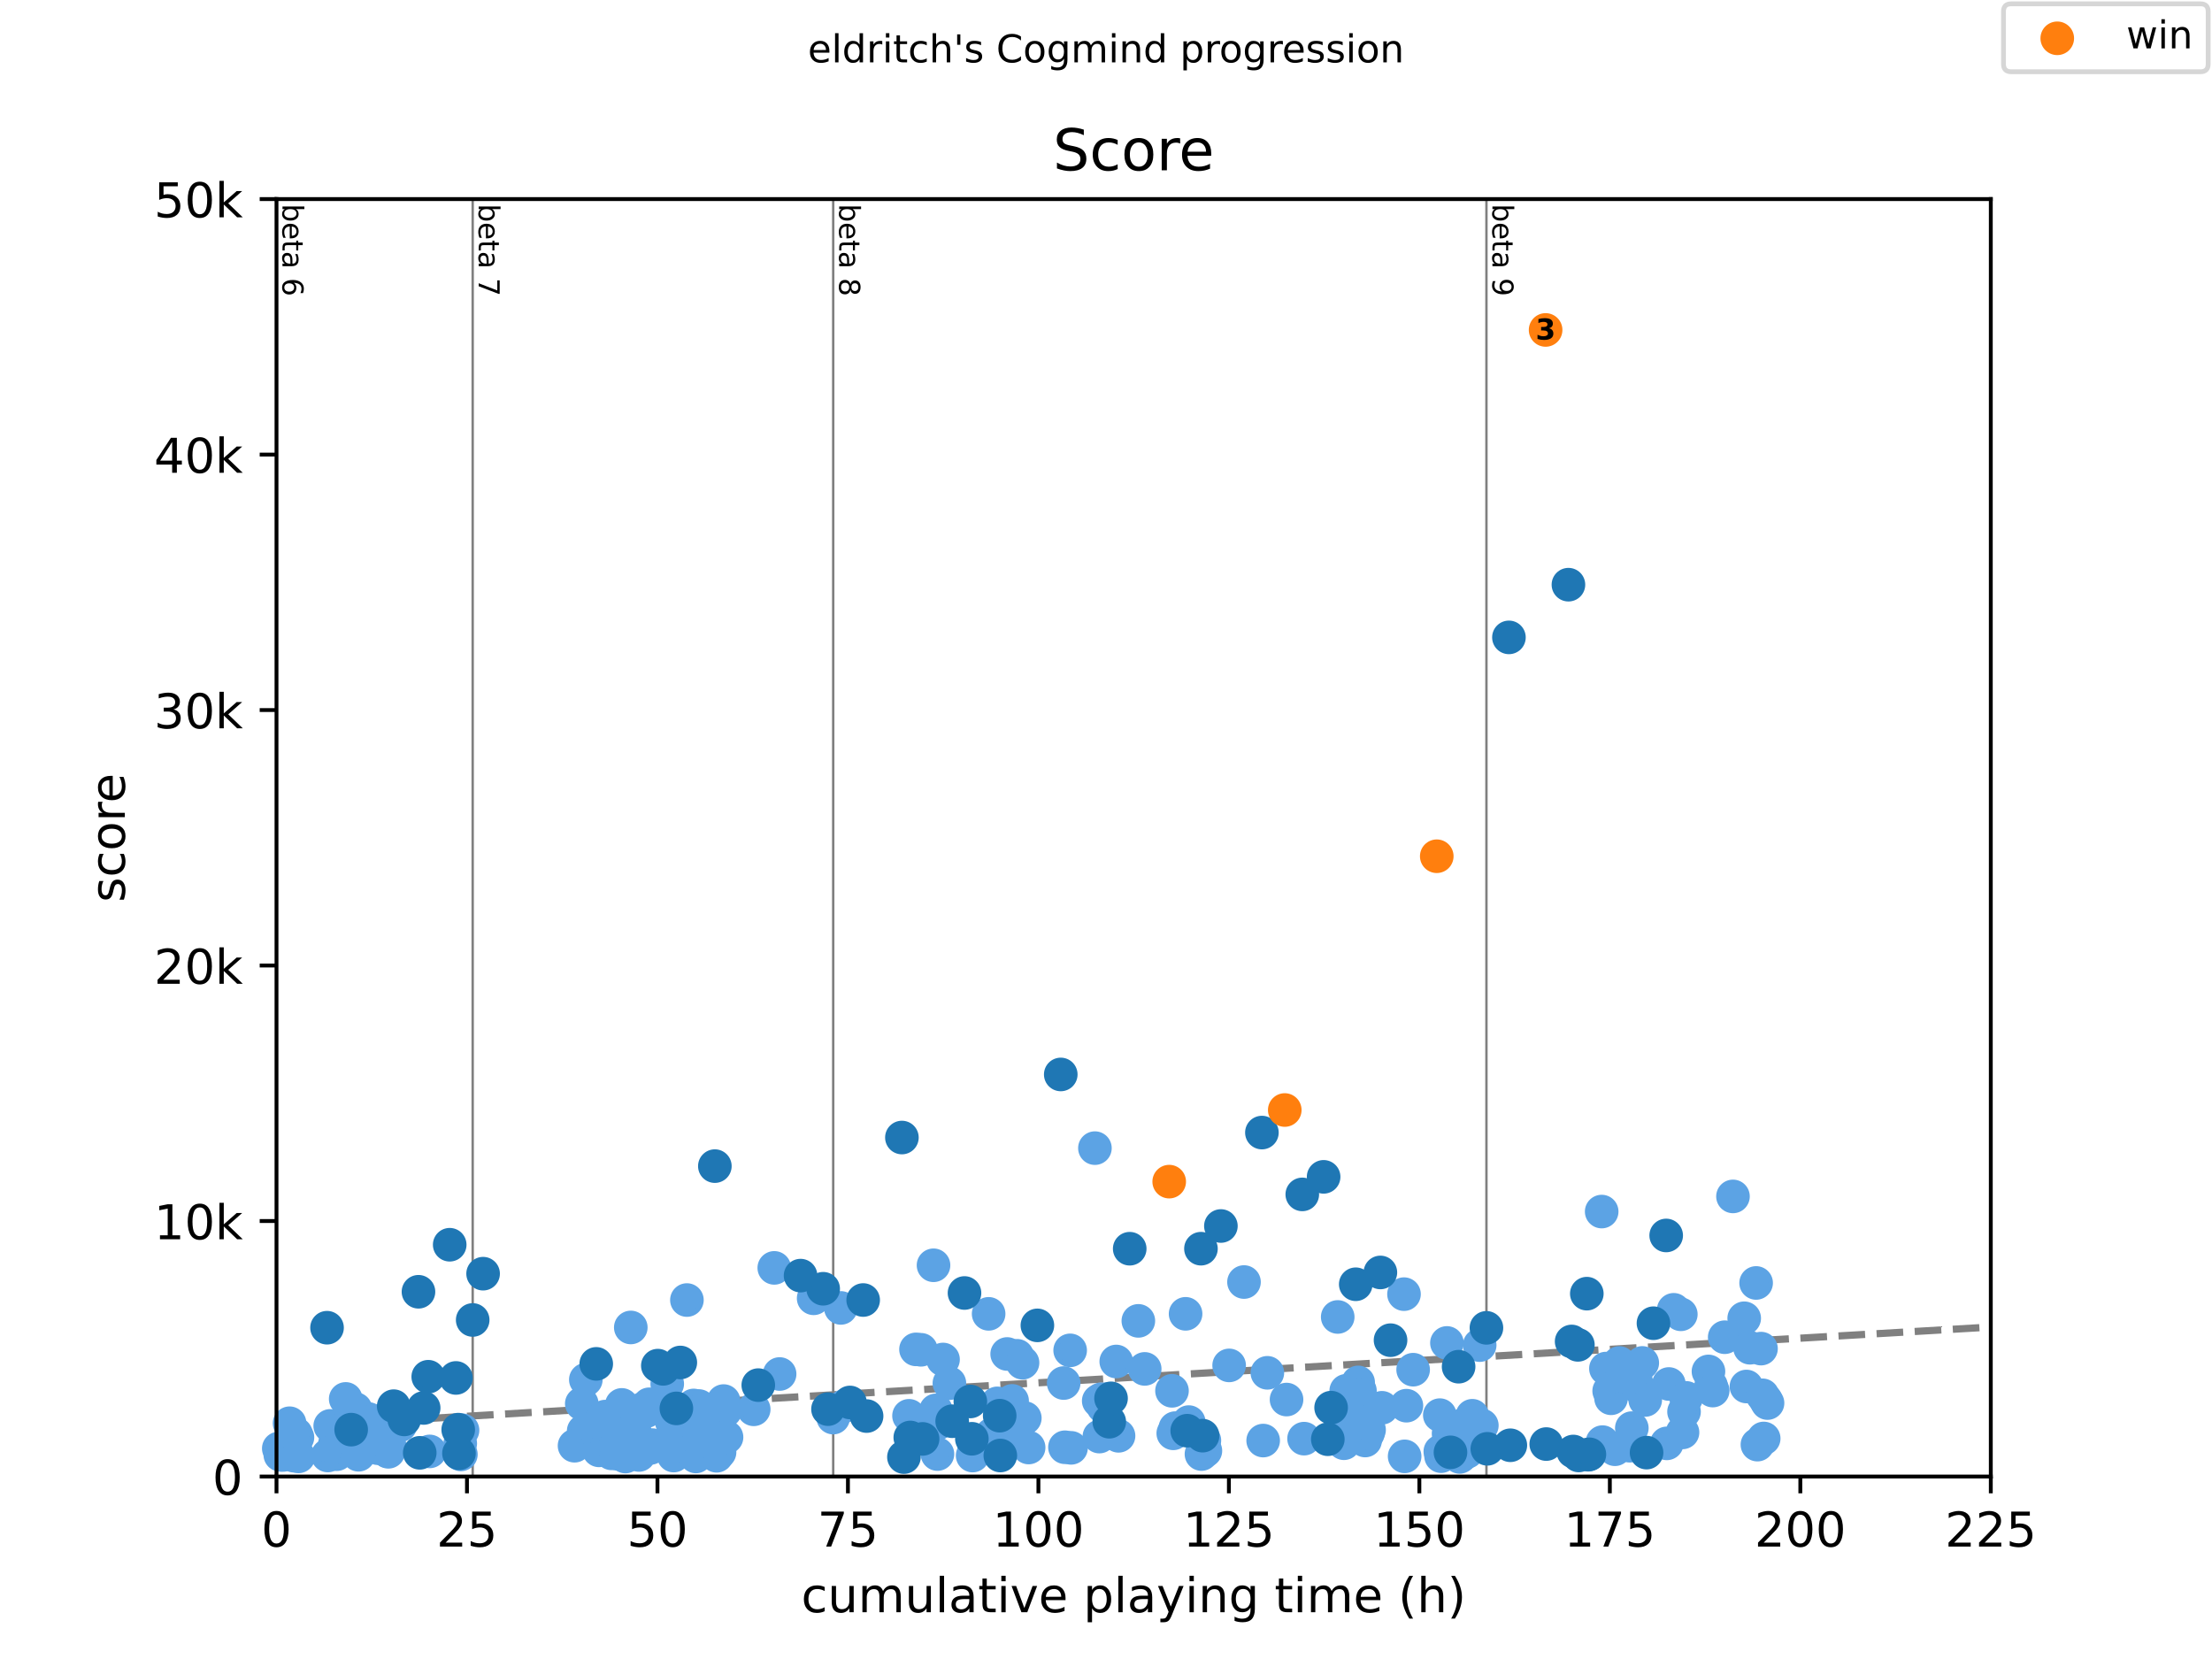 <?xml version="1.0" encoding="utf-8" standalone="no"?>
<!DOCTYPE svg PUBLIC "-//W3C//DTD SVG 1.1//EN"
  "http://www.w3.org/Graphics/SVG/1.1/DTD/svg11.dtd">
<!-- Created with matplotlib (https://matplotlib.org/) -->
<svg height="345.6pt" version="1.1" viewBox="0 0 460.8 345.6" width="460.8pt" xmlns="http://www.w3.org/2000/svg" xmlns:xlink="http://www.w3.org/1999/xlink">
 <defs>
  <style type="text/css">
*{stroke-linecap:butt;stroke-linejoin:round;}
  </style>
 </defs>
 <g id="figure_1">
  <g id="patch_1">
   <path d="M 0 345.6 
L 460.8 345.6 
L 460.8 0 
L 0 0 
z
" style="fill:#ffffff;"/>
  </g>
  <g id="axes_1">
   <g id="patch_2">
    <path d="M 57.6 307.584 
L 414.72 307.584 
L 414.72 41.472 
L 57.6 41.472 
z
" style="fill:#ffffff;"/>
   </g>
   <g id="line2d_1">
    <path clip-path="url(#p158c69509d)" d="M 57.6 297.352 
L 414.72 276.446 
" style="fill:none;stroke:#808080;stroke-dasharray:5.55,2.4;stroke-dashoffset:0;stroke-width:1.5;"/>
   </g>
   <g id="line2d_2">
    <path clip-path="url(#p158c69509d)" d="M 98.47 307.584 
L 98.47 41.472 
" style="fill:none;stroke:#808080;stroke-linecap:square;stroke-width:0.5;"/>
   </g>
   <g id="line2d_3">
    <path clip-path="url(#p158c69509d)" d="M 173.571 307.584 
L 173.571 41.472 
" style="fill:none;stroke:#808080;stroke-linecap:square;stroke-width:0.5;"/>
   </g>
   <g id="line2d_4">
    <path clip-path="url(#p158c69509d)" d="M 309.652 307.584 
L 309.652 41.472 
" style="fill:none;stroke:#808080;stroke-linecap:square;stroke-width:0.5;"/>
   </g>
   <g id="text_1">
    <!-- beta 6 -->
    <defs>
     <path d="M 48.688 27.297 
Q 48.688 37.203 44.609 42.844 
Q 40.531 48.484 33.406 48.484 
Q 26.266 48.484 22.188 42.844 
Q 18.109 37.203 18.109 27.297 
Q 18.109 17.391 22.188 11.75 
Q 26.266 6.109 33.406 6.109 
Q 40.531 6.109 44.609 11.75 
Q 48.688 17.391 48.688 27.297 
z
M 18.109 46.391 
Q 20.953 51.266 25.266 53.625 
Q 29.594 56 35.594 56 
Q 45.562 56 51.781 48.094 
Q 58.016 40.188 58.016 27.297 
Q 58.016 14.406 51.781 6.484 
Q 45.562 -1.422 35.594 -1.422 
Q 29.594 -1.422 25.266 0.953 
Q 20.953 3.328 18.109 8.203 
L 18.109 0 
L 9.078 0 
L 9.078 75.984 
L 18.109 75.984 
z
" id="DejaVuSans-98"/>
     <path d="M 56.203 29.594 
L 56.203 25.203 
L 14.891 25.203 
Q 15.484 15.922 20.484 11.062 
Q 25.484 6.203 34.422 6.203 
Q 39.594 6.203 44.453 7.469 
Q 49.312 8.734 54.109 11.281 
L 54.109 2.781 
Q 49.266 0.734 44.188 -0.344 
Q 39.109 -1.422 33.891 -1.422 
Q 20.797 -1.422 13.156 6.188 
Q 5.516 13.812 5.516 26.812 
Q 5.516 40.234 12.766 48.109 
Q 20.016 56 32.328 56 
Q 43.359 56 49.781 48.891 
Q 56.203 41.797 56.203 29.594 
z
M 47.219 32.234 
Q 47.125 39.594 43.094 43.984 
Q 39.062 48.391 32.422 48.391 
Q 24.906 48.391 20.391 44.141 
Q 15.875 39.891 15.188 32.172 
z
" id="DejaVuSans-101"/>
     <path d="M 18.312 70.219 
L 18.312 54.688 
L 36.812 54.688 
L 36.812 47.703 
L 18.312 47.703 
L 18.312 18.016 
Q 18.312 11.328 20.141 9.422 
Q 21.969 7.516 27.594 7.516 
L 36.812 7.516 
L 36.812 0 
L 27.594 0 
Q 17.188 0 13.234 3.875 
Q 9.281 7.766 9.281 18.016 
L 9.281 47.703 
L 2.688 47.703 
L 2.688 54.688 
L 9.281 54.688 
L 9.281 70.219 
z
" id="DejaVuSans-116"/>
     <path d="M 34.281 27.484 
Q 23.391 27.484 19.188 25 
Q 14.984 22.516 14.984 16.5 
Q 14.984 11.719 18.141 8.906 
Q 21.297 6.109 26.703 6.109 
Q 34.188 6.109 38.703 11.406 
Q 43.219 16.703 43.219 25.484 
L 43.219 27.484 
z
M 52.203 31.203 
L 52.203 0 
L 43.219 0 
L 43.219 8.297 
Q 40.141 3.328 35.547 0.953 
Q 30.953 -1.422 24.312 -1.422 
Q 15.922 -1.422 10.953 3.297 
Q 6 8.016 6 15.922 
Q 6 25.141 12.172 29.828 
Q 18.359 34.516 30.609 34.516 
L 43.219 34.516 
L 43.219 35.406 
Q 43.219 41.609 39.141 45 
Q 35.062 48.391 27.688 48.391 
Q 23 48.391 18.547 47.266 
Q 14.109 46.141 10.016 43.891 
L 10.016 52.203 
Q 14.938 54.109 19.578 55.047 
Q 24.219 56 28.609 56 
Q 40.484 56 46.344 49.844 
Q 52.203 43.703 52.203 31.203 
z
" id="DejaVuSans-97"/>
     <path id="DejaVuSans-32"/>
     <path d="M 33.016 40.375 
Q 26.375 40.375 22.484 35.828 
Q 18.609 31.297 18.609 23.391 
Q 18.609 15.531 22.484 10.953 
Q 26.375 6.391 33.016 6.391 
Q 39.656 6.391 43.531 10.953 
Q 47.406 15.531 47.406 23.391 
Q 47.406 31.297 43.531 35.828 
Q 39.656 40.375 33.016 40.375 
z
M 52.594 71.297 
L 52.594 62.312 
Q 48.875 64.062 45.094 64.984 
Q 41.312 65.922 37.594 65.922 
Q 27.828 65.922 22.672 59.328 
Q 17.531 52.734 16.797 39.406 
Q 19.672 43.656 24.016 45.922 
Q 28.375 48.188 33.594 48.188 
Q 44.578 48.188 50.953 41.516 
Q 57.328 34.859 57.328 23.391 
Q 57.328 12.156 50.688 5.359 
Q 44.047 -1.422 33.016 -1.422 
Q 20.359 -1.422 13.672 8.266 
Q 6.984 17.969 6.984 36.375 
Q 6.984 53.656 15.188 63.938 
Q 23.391 74.219 37.203 74.219 
Q 40.922 74.219 44.703 73.484 
Q 48.484 72.75 52.594 71.297 
z
" id="DejaVuSans-54"/>
    </defs>
    <g transform="translate(58.848 42.472)rotate(-270)scale(0.06 -0.06)">
     <use xlink:href="#DejaVuSans-98"/>
     <use x="63.477" xlink:href="#DejaVuSans-101"/>
     <use x="125" xlink:href="#DejaVuSans-116"/>
     <use x="164.209" xlink:href="#DejaVuSans-97"/>
     <use x="225.488" xlink:href="#DejaVuSans-32"/>
     <use x="257.275" xlink:href="#DejaVuSans-54"/>
    </g>
   </g>
   <g id="text_2">
    <!-- beta 7 -->
    <defs>
     <path d="M 8.203 72.906 
L 55.078 72.906 
L 55.078 68.703 
L 28.609 0 
L 18.312 0 
L 43.219 64.594 
L 8.203 64.594 
z
" id="DejaVuSans-55"/>
    </defs>
    <g transform="translate(99.718 42.472)rotate(-270)scale(0.06 -0.06)">
     <use xlink:href="#DejaVuSans-98"/>
     <use x="63.477" xlink:href="#DejaVuSans-101"/>
     <use x="125" xlink:href="#DejaVuSans-116"/>
     <use x="164.209" xlink:href="#DejaVuSans-97"/>
     <use x="225.488" xlink:href="#DejaVuSans-32"/>
     <use x="257.275" xlink:href="#DejaVuSans-55"/>
    </g>
   </g>
   <g id="text_3">
    <!-- beta 8 -->
    <defs>
     <path d="M 31.781 34.625 
Q 24.75 34.625 20.719 30.859 
Q 16.703 27.094 16.703 20.516 
Q 16.703 13.922 20.719 10.156 
Q 24.75 6.391 31.781 6.391 
Q 38.812 6.391 42.859 10.172 
Q 46.922 13.969 46.922 20.516 
Q 46.922 27.094 42.891 30.859 
Q 38.875 34.625 31.781 34.625 
z
M 21.922 38.812 
Q 15.578 40.375 12.031 44.719 
Q 8.5 49.078 8.5 55.328 
Q 8.5 64.062 14.719 69.141 
Q 20.953 74.219 31.781 74.219 
Q 42.672 74.219 48.875 69.141 
Q 55.078 64.062 55.078 55.328 
Q 55.078 49.078 51.531 44.719 
Q 48 40.375 41.703 38.812 
Q 48.828 37.156 52.797 32.312 
Q 56.781 27.484 56.781 20.516 
Q 56.781 9.906 50.312 4.234 
Q 43.844 -1.422 31.781 -1.422 
Q 19.734 -1.422 13.25 4.234 
Q 6.781 9.906 6.781 20.516 
Q 6.781 27.484 10.781 32.312 
Q 14.797 37.156 21.922 38.812 
z
M 18.312 54.391 
Q 18.312 48.734 21.844 45.562 
Q 25.391 42.391 31.781 42.391 
Q 38.141 42.391 41.719 45.562 
Q 45.312 48.734 45.312 54.391 
Q 45.312 60.062 41.719 63.234 
Q 38.141 66.406 31.781 66.406 
Q 25.391 66.406 21.844 63.234 
Q 18.312 60.062 18.312 54.391 
z
" id="DejaVuSans-56"/>
    </defs>
    <g transform="translate(174.819 42.472)rotate(-270)scale(0.06 -0.06)">
     <use xlink:href="#DejaVuSans-98"/>
     <use x="63.477" xlink:href="#DejaVuSans-101"/>
     <use x="125" xlink:href="#DejaVuSans-116"/>
     <use x="164.209" xlink:href="#DejaVuSans-97"/>
     <use x="225.488" xlink:href="#DejaVuSans-32"/>
     <use x="257.275" xlink:href="#DejaVuSans-56"/>
    </g>
   </g>
   <g id="text_4">
    <!-- beta 9 -->
    <defs>
     <path d="M 10.984 1.516 
L 10.984 10.5 
Q 14.703 8.734 18.5 7.812 
Q 22.312 6.891 25.984 6.891 
Q 35.75 6.891 40.891 13.453 
Q 46.047 20.016 46.781 33.406 
Q 43.953 29.203 39.594 26.953 
Q 35.25 24.703 29.984 24.703 
Q 19.047 24.703 12.672 31.312 
Q 6.297 37.938 6.297 49.422 
Q 6.297 60.641 12.938 67.422 
Q 19.578 74.219 30.609 74.219 
Q 43.266 74.219 49.922 64.516 
Q 56.594 54.828 56.594 36.375 
Q 56.594 19.141 48.406 8.859 
Q 40.234 -1.422 26.422 -1.422 
Q 22.703 -1.422 18.891 -0.688 
Q 15.094 0.047 10.984 1.516 
z
M 30.609 32.422 
Q 37.25 32.422 41.125 36.953 
Q 45.016 41.5 45.016 49.422 
Q 45.016 57.281 41.125 61.844 
Q 37.25 66.406 30.609 66.406 
Q 23.969 66.406 20.094 61.844 
Q 16.219 57.281 16.219 49.422 
Q 16.219 41.5 20.094 36.953 
Q 23.969 32.422 30.609 32.422 
z
" id="DejaVuSans-57"/>
    </defs>
    <g transform="translate(310.9 42.472)rotate(-270)scale(0.06 -0.06)">
     <use xlink:href="#DejaVuSans-98"/>
     <use x="63.477" xlink:href="#DejaVuSans-101"/>
     <use x="125" xlink:href="#DejaVuSans-116"/>
     <use x="164.209" xlink:href="#DejaVuSans-97"/>
     <use x="225.488" xlink:href="#DejaVuSans-32"/>
     <use x="257.275" xlink:href="#DejaVuSans-57"/>
    </g>
   </g>
   <g id="PathCollection_1">
    <defs>
     <path d="M 0 3 
C 0.796 3 1.559 2.684 2.121 2.121 
C 2.684 1.559 3 0.796 3 0 
C 3 -0.796 2.684 -1.559 2.121 -2.121 
C 1.559 -2.684 0.796 -3 0 -3 
C -0.796 -3 -1.559 -2.684 -2.121 -2.121 
C -2.684 -1.559 -3 -0.796 -3 0 
C -3 0.796 -2.684 1.559 -2.121 2.121 
C -1.559 2.684 -0.796 3 0 3 
z
" id="m4f45c4f010" style="stroke:#5ca3e4;"/>
    </defs>
    <g>
     <use style="fill:#5ca3e4;stroke:#5ca3e4;" x="58.076" xlink:href="#m4f45c4f010" y="301.74"/>
     <use style="fill:#5ca3e4;stroke:#5ca3e4;" x="58.394" xlink:href="#m4f45c4f010" y="303.071"/>
     <use style="fill:#5ca3e4;stroke:#5ca3e4;" x="58.949" xlink:href="#m4f45c4f010" y="303.097"/>
     <use style="fill:#5ca3e4;stroke:#5ca3e4;" x="60.325" xlink:href="#m4f45c4f010" y="296.487"/>
     <use style="fill:#5ca3e4;stroke:#5ca3e4;" x="60.642" xlink:href="#m4f45c4f010" y="302.89"/>
     <use style="fill:#5ca3e4;stroke:#5ca3e4;" x="61.039" xlink:href="#m4f45c4f010" y="302.773"/>
     <use style="fill:#5ca3e4;stroke:#5ca3e4;" x="61.251" xlink:href="#m4f45c4f010" y="303.252"/>
     <use style="fill:#5ca3e4;stroke:#5ca3e4;" x="61.647" xlink:href="#m4f45c4f010" y="298.717"/>
     <use style="fill:#5ca3e4;stroke:#5ca3e4;" x="61.965" xlink:href="#m4f45c4f010" y="299.436"/>
     <use style="fill:#5ca3e4;stroke:#5ca3e4;" x="62.176" xlink:href="#m4f45c4f010" y="303.39"/>
     <use style="fill:#5ca3e4;stroke:#5ca3e4;" x="68.287" xlink:href="#m4f45c4f010" y="303.204"/>
     <use style="fill:#5ca3e4;stroke:#5ca3e4;" x="68.79" xlink:href="#m4f45c4f010" y="297.041"/>
     <use style="fill:#5ca3e4;stroke:#5ca3e4;" x="69.769" xlink:href="#m4f45c4f010" y="300.745"/>
     <use style="fill:#5ca3e4;stroke:#5ca3e4;" x="70.139" xlink:href="#m4f45c4f010" y="302.938"/>
     <use style="fill:#5ca3e4;stroke:#5ca3e4;" x="70.403" xlink:href="#m4f45c4f010" y="302.427"/>
     <use style="fill:#5ca3e4;stroke:#5ca3e4;" x="72.017" xlink:href="#m4f45c4f010" y="291.42"/>
     <use style="fill:#5ca3e4;stroke:#5ca3e4;" x="72.361" xlink:href="#m4f45c4f010" y="301.628"/>
     <use style="fill:#5ca3e4;stroke:#5ca3e4;" x="74.054" xlink:href="#m4f45c4f010" y="293.533"/>
     <use style="fill:#5ca3e4;stroke:#5ca3e4;" x="74.451" xlink:href="#m4f45c4f010" y="298.467"/>
     <use style="fill:#5ca3e4;stroke:#5ca3e4;" x="74.689" xlink:href="#m4f45c4f010" y="303.055"/>
     <use style="fill:#5ca3e4;stroke:#5ca3e4;" x="75.218" xlink:href="#m4f45c4f010" y="299.845"/>
     <use style="fill:#5ca3e4;stroke:#5ca3e4;" x="75.721" xlink:href="#m4f45c4f010" y="300.862"/>
     <use style="fill:#5ca3e4;stroke:#5ca3e4;" x="76.726" xlink:href="#m4f45c4f010" y="295.593"/>
     <use style="fill:#5ca3e4;stroke:#5ca3e4;" x="77.89" xlink:href="#m4f45c4f010" y="295.992"/>
     <use style="fill:#5ca3e4;stroke:#5ca3e4;" x="78.392" xlink:href="#m4f45c4f010" y="298.584"/>
     <use style="fill:#5ca3e4;stroke:#5ca3e4;" x="78.71" xlink:href="#m4f45c4f010" y="301.687"/>
     <use style="fill:#5ca3e4;stroke:#5ca3e4;" x="80.323" xlink:href="#m4f45c4f010" y="296.375"/>
     <use style="fill:#5ca3e4;stroke:#5ca3e4;" x="80.694" xlink:href="#m4f45c4f010" y="302.294"/>
     <use style="fill:#5ca3e4;stroke:#5ca3e4;" x="80.905" xlink:href="#m4f45c4f010" y="302.437"/>
     <use style="fill:#5ca3e4;stroke:#5ca3e4;" x="81.196" xlink:href="#m4f45c4f010" y="301.298"/>
     <use style="fill:#5ca3e4;stroke:#5ca3e4;" x="83.418" xlink:href="#m4f45c4f010" y="296.886"/>
     <use style="fill:#5ca3e4;stroke:#5ca3e4;" x="89.503" xlink:href="#m4f45c4f010" y="302.358"/>
     <use style="fill:#5ca3e4;stroke:#5ca3e4;" x="95.878" xlink:href="#m4f45c4f010" y="300.702"/>
     <use style="fill:#5ca3e4;stroke:#5ca3e4;" x="96.01" xlink:href="#m4f45c4f010" y="302.98"/>
     <use style="fill:#5ca3e4;stroke:#5ca3e4;" x="96.354" xlink:href="#m4f45c4f010" y="297.951"/>
     <use style="fill:#5ca3e4;stroke:#5ca3e4;" x="119.686" xlink:href="#m4f45c4f010" y="301.171"/>
     <use style="fill:#5ca3e4;stroke:#5ca3e4;" x="121.194" xlink:href="#m4f45c4f010" y="292.41"/>
     <use style="fill:#5ca3e4;stroke:#5ca3e4;" x="121.591" xlink:href="#m4f45c4f010" y="298.089"/>
     <use style="fill:#5ca3e4;stroke:#5ca3e4;" x="122.04" xlink:href="#m4f45c4f010" y="287.407"/>
     <use style="fill:#5ca3e4;stroke:#5ca3e4;" x="122.437" xlink:href="#m4f45c4f010" y="297.637"/>
     <use style="fill:#5ca3e4;stroke:#5ca3e4;" x="124.553" xlink:href="#m4f45c4f010" y="300.878"/>
     <use style="fill:#5ca3e4;stroke:#5ca3e4;" x="124.791" xlink:href="#m4f45c4f010" y="302.139"/>
     <use style="fill:#5ca3e4;stroke:#5ca3e4;" x="125.294" xlink:href="#m4f45c4f010" y="295.641"/>
     <use style="fill:#5ca3e4;stroke:#5ca3e4;" x="126.061" xlink:href="#m4f45c4f010" y="295.103"/>
     <use style="fill:#5ca3e4;stroke:#5ca3e4;" x="126.326" xlink:href="#m4f45c4f010" y="301.809"/>
     <use style="fill:#5ca3e4;stroke:#5ca3e4;" x="126.934" xlink:href="#m4f45c4f010" y="299.574"/>
     <use style="fill:#5ca3e4;stroke:#5ca3e4;" x="127.278" xlink:href="#m4f45c4f010" y="297.589"/>
     <use style="fill:#5ca3e4;stroke:#5ca3e4;" x="127.384" xlink:href="#m4f45c4f010" y="302.762"/>
     <use style="fill:#5ca3e4;stroke:#5ca3e4;" x="127.834" xlink:href="#m4f45c4f010" y="299.606"/>
     <use style="fill:#5ca3e4;stroke:#5ca3e4;" x="128.283" xlink:href="#m4f45c4f010" y="301.102"/>
     <use style="fill:#5ca3e4;stroke:#5ca3e4;" x="128.548" xlink:href="#m4f45c4f010" y="302.427"/>
     <use style="fill:#5ca3e4;stroke:#5ca3e4;" x="128.786" xlink:href="#m4f45c4f010" y="302.879"/>
     <use style="fill:#5ca3e4;stroke:#5ca3e4;" x="129.527" xlink:href="#m4f45c4f010" y="292.666"/>
     <use style="fill:#5ca3e4;stroke:#5ca3e4;" x="130.003" xlink:href="#m4f45c4f010" y="299.867"/>
     <use style="fill:#5ca3e4;stroke:#5ca3e4;" x="130.214" xlink:href="#m4f45c4f010" y="302.821"/>
     <use style="fill:#5ca3e4;stroke:#5ca3e4;" x="130.294" xlink:href="#m4f45c4f010" y="303.422"/>
     <use style="fill:#5ca3e4;stroke:#5ca3e4;" x="131.405" xlink:href="#m4f45c4f010" y="276.534"/>
     <use style="fill:#5ca3e4;stroke:#5ca3e4;" x="132.304" xlink:href="#m4f45c4f010" y="298.499"/>
     <use style="fill:#5ca3e4;stroke:#5ca3e4;" x="132.648" xlink:href="#m4f45c4f010" y="301.08"/>
     <use style="fill:#5ca3e4;stroke:#5ca3e4;" x="132.939" xlink:href="#m4f45c4f010" y="302.735"/>
     <use style="fill:#5ca3e4;stroke:#5ca3e4;" x="133.098" xlink:href="#m4f45c4f010" y="303.097"/>
     <use style="fill:#5ca3e4;stroke:#5ca3e4;" x="133.759" xlink:href="#m4f45c4f010" y="293.555"/>
     <use style="fill:#5ca3e4;stroke:#5ca3e4;" x="134.632" xlink:href="#m4f45c4f010" y="293.97"/>
     <use style="fill:#5ca3e4;stroke:#5ca3e4;" x="135.241" xlink:href="#m4f45c4f010" y="292.538"/>
     <use style="fill:#5ca3e4;stroke:#5ca3e4;" x="135.505" xlink:href="#m4f45c4f010" y="301.634"/>
     <use style="fill:#5ca3e4;stroke:#5ca3e4;" x="135.875" xlink:href="#m4f45c4f010" y="301.038"/>
     <use style="fill:#5ca3e4;stroke:#5ca3e4;" x="138.997" xlink:href="#m4f45c4f010" y="288.291"/>
     <use style="fill:#5ca3e4;stroke:#5ca3e4;" x="139.261" xlink:href="#m4f45c4f010" y="301.245"/>
     <use style="fill:#5ca3e4;stroke:#5ca3e4;" x="139.923" xlink:href="#m4f45c4f010" y="296.12"/>
     <use style="fill:#5ca3e4;stroke:#5ca3e4;" x="140.187" xlink:href="#m4f45c4f010" y="299.872"/>
     <use style="fill:#5ca3e4;stroke:#5ca3e4;" x="140.346" xlink:href="#m4f45c4f010" y="303.22"/>
     <use style="fill:#5ca3e4;stroke:#5ca3e4;" x="143.097" xlink:href="#m4f45c4f010" y="270.823"/>
     <use style="fill:#5ca3e4;stroke:#5ca3e4;" x="143.335" xlink:href="#m4f45c4f010" y="301.565"/>
     <use style="fill:#5ca3e4;stroke:#5ca3e4;" x="143.97" xlink:href="#m4f45c4f010" y="294.678"/>
     <use style="fill:#5ca3e4;stroke:#5ca3e4;" x="144.499" xlink:href="#m4f45c4f010" y="292.783"/>
     <use style="fill:#5ca3e4;stroke:#5ca3e4;" x="144.896" xlink:href="#m4f45c4f010" y="297.057"/>
     <use style="fill:#5ca3e4;stroke:#5ca3e4;" x="144.975" xlink:href="#m4f45c4f010" y="303.406"/>
     <use style="fill:#5ca3e4;stroke:#5ca3e4;" x="145.584" xlink:href="#m4f45c4f010" y="292.9"/>
     <use style="fill:#5ca3e4;stroke:#5ca3e4;" x="149.129" xlink:href="#m4f45c4f010" y="301.926"/>
     <use style="fill:#5ca3e4;stroke:#5ca3e4;" x="149.287" xlink:href="#m4f45c4f010" y="303.268"/>
     <use style="fill:#5ca3e4;stroke:#5ca3e4;" x="149.578" xlink:href="#m4f45c4f010" y="298.685"/>
     <use style="fill:#5ca3e4;stroke:#5ca3e4;" x="149.896" xlink:href="#m4f45c4f010" y="302.523"/>
     <use style="fill:#5ca3e4;stroke:#5ca3e4;" x="150.742" xlink:href="#m4f45c4f010" y="291.867"/>
     <use style="fill:#5ca3e4;stroke:#5ca3e4;" x="151.06" xlink:href="#m4f45c4f010" y="293.911"/>
     <use style="fill:#5ca3e4;stroke:#5ca3e4;" x="151.351" xlink:href="#m4f45c4f010" y="299.398"/>
     <use style="fill:#5ca3e4;stroke:#5ca3e4;" x="157.012" xlink:href="#m4f45c4f010" y="293.587"/>
     <use style="fill:#5ca3e4;stroke:#5ca3e4;" x="161.297" xlink:href="#m4f45c4f010" y="264.123"/>
     <use style="fill:#5ca3e4;stroke:#5ca3e4;" x="162.408" xlink:href="#m4f45c4f010" y="286.231"/>
     <use style="fill:#5ca3e4;stroke:#5ca3e4;" x="169.498" xlink:href="#m4f45c4f010" y="270.461"/>
     <use style="fill:#5ca3e4;stroke:#5ca3e4;" x="173.571" xlink:href="#m4f45c4f010" y="295.311"/>
     <use style="fill:#5ca3e4;stroke:#5ca3e4;" x="175.159" xlink:href="#m4f45c4f010" y="272.463"/>
     <use style="fill:#5ca3e4;stroke:#5ca3e4;" x="175.82" xlink:href="#m4f45c4f010" y="292.932"/>
     <use style="fill:#5ca3e4;stroke:#5ca3e4;" x="189.364" xlink:href="#m4f45c4f010" y="294.938"/>
     <use style="fill:#5ca3e4;stroke:#5ca3e4;" x="190.819" xlink:href="#m4f45c4f010" y="281.101"/>
     <use style="fill:#5ca3e4;stroke:#5ca3e4;" x="191.851" xlink:href="#m4f45c4f010" y="281.186"/>
     <use style="fill:#5ca3e4;stroke:#5ca3e4;" x="194.47" xlink:href="#m4f45c4f010" y="263.58"/>
     <use style="fill:#5ca3e4;stroke:#5ca3e4;" x="194.972" xlink:href="#m4f45c4f010" y="293.805"/>
     <use style="fill:#5ca3e4;stroke:#5ca3e4;" x="195.21" xlink:href="#m4f45c4f010" y="296.626"/>
     <use style="fill:#5ca3e4;stroke:#5ca3e4;" x="195.29" xlink:href="#m4f45c4f010" y="302.906"/>
     <use style="fill:#5ca3e4;stroke:#5ca3e4;" x="196.454" xlink:href="#m4f45c4f010" y="283.208"/>
     <use style="fill:#5ca3e4;stroke:#5ca3e4;" x="197.776" xlink:href="#m4f45c4f010" y="288.147"/>
     <use style="fill:#5ca3e4;stroke:#5ca3e4;" x="202.617" xlink:href="#m4f45c4f010" y="303.22"/>
     <use style="fill:#5ca3e4;stroke:#5ca3e4;" x="202.908" xlink:href="#m4f45c4f010" y="301.091"/>
     <use style="fill:#5ca3e4;stroke:#5ca3e4;" x="205.95" xlink:href="#m4f45c4f010" y="273.697"/>
     <use style="fill:#5ca3e4;stroke:#5ca3e4;" x="206.559" xlink:href="#m4f45c4f010" y="298.861"/>
     <use style="fill:#5ca3e4;stroke:#5ca3e4;" x="206.982" xlink:href="#m4f45c4f010" y="301.144"/>
     <use style="fill:#5ca3e4;stroke:#5ca3e4;" x="207.749" xlink:href="#m4f45c4f010" y="292.346"/>
     <use style="fill:#5ca3e4;stroke:#5ca3e4;" x="209.812" xlink:href="#m4f45c4f010" y="282.059"/>
     <use style="fill:#5ca3e4;stroke:#5ca3e4;" x="210.342" xlink:href="#m4f45c4f010" y="300.277"/>
     <use style="fill:#5ca3e4;stroke:#5ca3e4;" x="210.844" xlink:href="#m4f45c4f010" y="291.83"/>
     <use style="fill:#5ca3e4;stroke:#5ca3e4;" x="211.876" xlink:href="#m4f45c4f010" y="282.436"/>
     <use style="fill:#5ca3e4;stroke:#5ca3e4;" x="213.013" xlink:href="#m4f45c4f010" y="283.884"/>
     <use style="fill:#5ca3e4;stroke:#5ca3e4;" x="213.489" xlink:href="#m4f45c4f010" y="295.412"/>
     <use style="fill:#5ca3e4;stroke:#5ca3e4;" x="214.283" xlink:href="#m4f45c4f010" y="301.543"/>
     <use style="fill:#5ca3e4;stroke:#5ca3e4;" x="221.584" xlink:href="#m4f45c4f010" y="288.115"/>
     <use style="fill:#5ca3e4;stroke:#5ca3e4;" x="221.849" xlink:href="#m4f45c4f010" y="301.49"/>
     <use style="fill:#5ca3e4;stroke:#5ca3e4;" x="222.933" xlink:href="#m4f45c4f010" y="281.303"/>
     <use style="fill:#5ca3e4;stroke:#5ca3e4;" x="223.119" xlink:href="#m4f45c4f010" y="301.612"/>
     <use style="fill:#5ca3e4;stroke:#5ca3e4;" x="228.092" xlink:href="#m4f45c4f010" y="239.177"/>
     <use style="fill:#5ca3e4;stroke:#5ca3e4;" x="228.885" xlink:href="#m4f45c4f010" y="291.825"/>
     <use style="fill:#5ca3e4;stroke:#5ca3e4;" x="229.018" xlink:href="#m4f45c4f010" y="299.265"/>
     <use style="fill:#5ca3e4;stroke:#5ca3e4;" x="229.414" xlink:href="#m4f45c4f010" y="291.49"/>
     <use style="fill:#5ca3e4;stroke:#5ca3e4;" x="229.838" xlink:href="#m4f45c4f010" y="293.054"/>
     <use style="fill:#5ca3e4;stroke:#5ca3e4;" x="230.684" xlink:href="#m4f45c4f010" y="291.447"/>
     <use style="fill:#5ca3e4;stroke:#5ca3e4;" x="232.536" xlink:href="#m4f45c4f010" y="283.623"/>
     <use style="fill:#5ca3e4;stroke:#5ca3e4;" x="233.012" xlink:href="#m4f45c4f010" y="299.106"/>
     <use style="fill:#5ca3e4;stroke:#5ca3e4;" x="237.139" xlink:href="#m4f45c4f010" y="275.161"/>
     <use style="fill:#5ca3e4;stroke:#5ca3e4;" x="238.461" xlink:href="#m4f45c4f010" y="285.167"/>
     <use style="fill:#5ca3e4;stroke:#5ca3e4;" x="244.149" xlink:href="#m4f45c4f010" y="289.733"/>
     <use style="fill:#5ca3e4;stroke:#5ca3e4;" x="244.413" xlink:href="#m4f45c4f010" y="298.589"/>
     <use style="fill:#5ca3e4;stroke:#5ca3e4;" x="244.837" xlink:href="#m4f45c4f010" y="297.504"/>
     <use style="fill:#5ca3e4;stroke:#5ca3e4;" x="246.979" xlink:href="#m4f45c4f010" y="273.692"/>
     <use style="fill:#5ca3e4;stroke:#5ca3e4;" x="247.641" xlink:href="#m4f45c4f010" y="296.248"/>
     <use style="fill:#5ca3e4;stroke:#5ca3e4;" x="250.286" xlink:href="#m4f45c4f010" y="302.906"/>
     <use style="fill:#5ca3e4;stroke:#5ca3e4;" x="250.895" xlink:href="#m4f45c4f010" y="300.069"/>
     <use style="fill:#5ca3e4;stroke:#5ca3e4;" x="251.106" xlink:href="#m4f45c4f010" y="302.225"/>
     <use style="fill:#5ca3e4;stroke:#5ca3e4;" x="256.053" xlink:href="#m4f45c4f010" y="284.438"/>
     <use style="fill:#5ca3e4;stroke:#5ca3e4;" x="259.148" xlink:href="#m4f45c4f010" y="267.071"/>
     <use style="fill:#5ca3e4;stroke:#5ca3e4;" x="263.142" xlink:href="#m4f45c4f010" y="300.096"/>
     <use style="fill:#5ca3e4;stroke:#5ca3e4;" x="264.015" xlink:href="#m4f45c4f010" y="285.981"/>
     <use style="fill:#5ca3e4;stroke:#5ca3e4;" x="268.01" xlink:href="#m4f45c4f010" y="291.553"/>
     <use style="fill:#5ca3e4;stroke:#5ca3e4;" x="271.66" xlink:href="#m4f45c4f010" y="299.696"/>
     <use style="fill:#5ca3e4;stroke:#5ca3e4;" x="278.671" xlink:href="#m4f45c4f010" y="274.347"/>
     <use style="fill:#5ca3e4;stroke:#5ca3e4;" x="279.094" xlink:href="#m4f45c4f010" y="298.765"/>
     <use style="fill:#5ca3e4;stroke:#5ca3e4;" x="279.676" xlink:href="#m4f45c4f010" y="297.291"/>
     <use style="fill:#5ca3e4;stroke:#5ca3e4;" x="279.967" xlink:href="#m4f45c4f010" y="300.654"/>
     <use style="fill:#5ca3e4;stroke:#5ca3e4;" x="280.443" xlink:href="#m4f45c4f010" y="289.723"/>
     <use style="fill:#5ca3e4;stroke:#5ca3e4;" x="280.76" xlink:href="#m4f45c4f010" y="293.171"/>
     <use style="fill:#5ca3e4;stroke:#5ca3e4;" x="282.929" xlink:href="#m4f45c4f010" y="287.982"/>
     <use style="fill:#5ca3e4;stroke:#5ca3e4;" x="283.3" xlink:href="#m4f45c4f010" y="289.712"/>
     <use style="fill:#5ca3e4;stroke:#5ca3e4;" x="283.644" xlink:href="#m4f45c4f010" y="296.657"/>
     <use style="fill:#5ca3e4;stroke:#5ca3e4;" x="284.041" xlink:href="#m4f45c4f010" y="297.227"/>
     <use style="fill:#5ca3e4;stroke:#5ca3e4;" x="284.384" xlink:href="#m4f45c4f010" y="300.085"/>
     <use style="fill:#5ca3e4;stroke:#5ca3e4;" x="284.728" xlink:href="#m4f45c4f010" y="295.183"/>
     <use style="fill:#5ca3e4;stroke:#5ca3e4;" x="284.966" xlink:href="#m4f45c4f010" y="298.579"/>
     <use style="fill:#5ca3e4;stroke:#5ca3e4;" x="285.204" xlink:href="#m4f45c4f010" y="297.866"/>
     <use style="fill:#5ca3e4;stroke:#5ca3e4;" x="287.876" xlink:href="#m4f45c4f010" y="293.267"/>
     <use style="fill:#5ca3e4;stroke:#5ca3e4;" x="292.479" xlink:href="#m4f45c4f010" y="269.594"/>
     <use style="fill:#5ca3e4;stroke:#5ca3e4;" x="292.611" xlink:href="#m4f45c4f010" y="303.385"/>
     <use style="fill:#5ca3e4;stroke:#5ca3e4;" x="292.982" xlink:href="#m4f45c4f010" y="292.831"/>
     <use style="fill:#5ca3e4;stroke:#5ca3e4;" x="294.384" xlink:href="#m4f45c4f010" y="285.332"/>
     <use style="fill:#5ca3e4;stroke:#5ca3e4;" x="299.939" xlink:href="#m4f45c4f010" y="294.8"/>
     <use style="fill:#5ca3e4;stroke:#5ca3e4;" x="300.045" xlink:href="#m4f45c4f010" y="302.368"/>
     <use style="fill:#5ca3e4;stroke:#5ca3e4;" x="300.204" xlink:href="#m4f45c4f010" y="303.347"/>
     <use style="fill:#5ca3e4;stroke:#5ca3e4;" x="301.42" xlink:href="#m4f45c4f010" y="279.759"/>
     <use style="fill:#5ca3e4;stroke:#5ca3e4;" x="301.764" xlink:href="#m4f45c4f010" y="298.637"/>
     <use style="fill:#5ca3e4;stroke:#5ca3e4;" x="303.96" xlink:href="#m4f45c4f010" y="303.007"/>
     <use style="fill:#5ca3e4;stroke:#5ca3e4;" x="304.066" xlink:href="#m4f45c4f010" y="303.502"/>
     <use style="fill:#5ca3e4;stroke:#5ca3e4;" x="304.357" xlink:href="#m4f45c4f010" y="296.998"/>
     <use style="fill:#5ca3e4;stroke:#5ca3e4;" x="304.489" xlink:href="#m4f45c4f010" y="303.161"/>
     <use style="fill:#5ca3e4;stroke:#5ca3e4;" x="304.674" xlink:href="#m4f45c4f010" y="302.379"/>
     <use style="fill:#5ca3e4;stroke:#5ca3e4;" x="305.071" xlink:href="#m4f45c4f010" y="296.833"/>
     <use style="fill:#5ca3e4;stroke:#5ca3e4;" x="305.521" xlink:href="#m4f45c4f010" y="298.754"/>
     <use style="fill:#5ca3e4;stroke:#5ca3e4;" x="305.653" xlink:href="#m4f45c4f010" y="302.443"/>
     <use style="fill:#5ca3e4;stroke:#5ca3e4;" x="305.812" xlink:href="#m4f45c4f010" y="301.485"/>
     <use style="fill:#5ca3e4;stroke:#5ca3e4;" x="305.944" xlink:href="#m4f45c4f010" y="301.314"/>
     <use style="fill:#5ca3e4;stroke:#5ca3e4;" x="306.711" xlink:href="#m4f45c4f010" y="294.928"/>
     <use style="fill:#5ca3e4;stroke:#5ca3e4;" x="308.245" xlink:href="#m4f45c4f010" y="280.212"/>
     <use style="fill:#5ca3e4;stroke:#5ca3e4;" x="308.695" xlink:href="#m4f45c4f010" y="296.945"/>
     <use style="fill:#5ca3e4;stroke:#5ca3e4;" x="308.854" xlink:href="#m4f45c4f010" y="301.336"/>
     <use style="fill:#5ca3e4;stroke:#5ca3e4;" x="333.66" xlink:href="#m4f45c4f010" y="252.392"/>
     <use style="fill:#5ca3e4;stroke:#5ca3e4;" x="333.822" xlink:href="#m4f45c4f010" y="300.42"/>
     <use style="fill:#5ca3e4;stroke:#5ca3e4;" x="334.542" xlink:href="#m4f45c4f010" y="285.098"/>
     <use style="fill:#5ca3e4;stroke:#5ca3e4;" x="335.22" xlink:href="#m4f45c4f010" y="289.76"/>
     <use style="fill:#5ca3e4;stroke:#5ca3e4;" x="335.613" xlink:href="#m4f45c4f010" y="291.287"/>
     <use style="fill:#5ca3e4;stroke:#5ca3e4;" x="336.25" xlink:href="#m4f45c4f010" y="287.689"/>
     <use style="fill:#5ca3e4;stroke:#5ca3e4;" x="336.422" xlink:href="#m4f45c4f010" y="301.905"/>
     <use style="fill:#5ca3e4;stroke:#5ca3e4;" x="337.327" xlink:href="#m4f45c4f010" y="283.937"/>
     <use style="fill:#5ca3e4;stroke:#5ca3e4;" x="339.239" xlink:href="#m4f45c4f010" y="286.093"/>
     <use style="fill:#5ca3e4;stroke:#5ca3e4;" x="339.493" xlink:href="#m4f45c4f010" y="301.171"/>
     <use style="fill:#5ca3e4;stroke:#5ca3e4;" x="339.938" xlink:href="#m4f45c4f010" y="297.504"/>
     <use style="fill:#5ca3e4;stroke:#5ca3e4;" x="340.716" xlink:href="#m4f45c4f010" y="286.891"/>
     <use style="fill:#5ca3e4;stroke:#5ca3e4;" x="341.254" xlink:href="#m4f45c4f010" y="288.967"/>
     <use style="fill:#5ca3e4;stroke:#5ca3e4;" x="342.114" xlink:href="#m4f45c4f010" y="283.921"/>
     <use style="fill:#5ca3e4;stroke:#5ca3e4;" x="342.731" xlink:href="#m4f45c4f010" y="291.639"/>
     <use style="fill:#5ca3e4;stroke:#5ca3e4;" x="347.228" xlink:href="#m4f45c4f010" y="300.681"/>
     <use style="fill:#5ca3e4;stroke:#5ca3e4;" x="347.656" xlink:href="#m4f45c4f010" y="288.312"/>
     <use style="fill:#5ca3e4;stroke:#5ca3e4;" x="348.663" xlink:href="#m4f45c4f010" y="272.856"/>
     <use style="fill:#5ca3e4;stroke:#5ca3e4;" x="350.146" xlink:href="#m4f45c4f010" y="273.793"/>
     <use style="fill:#5ca3e4;stroke:#5ca3e4;" x="350.501" xlink:href="#m4f45c4f010" y="298.398"/>
     <use style="fill:#5ca3e4;stroke:#5ca3e4;" x="350.815" xlink:href="#m4f45c4f010" y="294.087"/>
     <use style="fill:#5ca3e4;stroke:#5ca3e4;" x="351.252" xlink:href="#m4f45c4f010" y="291.202"/>
     <use style="fill:#5ca3e4;stroke:#5ca3e4;" x="355.905" xlink:href="#m4f45c4f010" y="285.694"/>
     <use style="fill:#5ca3e4;stroke:#5ca3e4;" x="356.451" xlink:href="#m4f45c4f010" y="288.701"/>
     <use style="fill:#5ca3e4;stroke:#5ca3e4;" x="356.789" xlink:href="#m4f45c4f010" y="289.68"/>
     <use style="fill:#5ca3e4;stroke:#5ca3e4;" x="359.287" xlink:href="#m4f45c4f010" y="278.567"/>
     <use style="fill:#5ca3e4;stroke:#5ca3e4;" x="361.012" xlink:href="#m4f45c4f010" y="249.236"/>
     <use style="fill:#5ca3e4;stroke:#5ca3e4;" x="363.35" xlink:href="#m4f45c4f010" y="274.618"/>
     <use style="fill:#5ca3e4;stroke:#5ca3e4;" x="363.815" xlink:href="#m4f45c4f010" y="288.834"/>
     <use style="fill:#5ca3e4;stroke:#5ca3e4;" x="364.552" xlink:href="#m4f45c4f010" y="280.76"/>
     <use style="fill:#5ca3e4;stroke:#5ca3e4;" x="365.833" xlink:href="#m4f45c4f010" y="267.263"/>
     <use style="fill:#5ca3e4;stroke:#5ca3e4;" x="366.103" xlink:href="#m4f45c4f010" y="300.942"/>
     <use style="fill:#5ca3e4;stroke:#5ca3e4;" x="366.85" xlink:href="#m4f45c4f010" y="280.941"/>
     <use style="fill:#5ca3e4;stroke:#5ca3e4;" x="367.16" xlink:href="#m4f45c4f010" y="290.665"/>
     <use style="fill:#5ca3e4;stroke:#5ca3e4;" x="367.411" xlink:href="#m4f45c4f010" y="299.659"/>
     <use style="fill:#5ca3e4;stroke:#5ca3e4;" x="367.846" xlink:href="#m4f45c4f010" y="291.644"/>
     <use style="fill:#5ca3e4;stroke:#5ca3e4;" x="368.21" xlink:href="#m4f45c4f010" y="292.283"/>
    </g>
   </g>
   <g id="PathCollection_2">
    <defs>
     <path d="M 0 3 
C 0.796 3 1.559 2.684 2.121 2.121 
C 2.684 1.559 3 0.796 3 0 
C 3 -0.796 2.684 -1.559 2.121 -2.121 
C 1.559 -2.684 0.796 -3 0 -3 
C -0.796 -3 -1.559 -2.684 -2.121 -2.121 
C -2.684 -1.559 -3 -0.796 -3 0 
C -3 0.796 -2.684 1.559 -2.121 2.121 
C -1.559 2.684 -0.796 3 0 3 
z
" id="m39afa97c67" style="stroke:#1f77b4;"/>
    </defs>
    <g>
     <use style="fill:#1f77b4;stroke:#1f77b4;" x="68.128" xlink:href="#m39afa97c67" y="276.587"/>
     <use style="fill:#1f77b4;stroke:#1f77b4;" x="73.155" xlink:href="#m39afa97c67" y="297.818"/>
     <use style="fill:#1f77b4;stroke:#1f77b4;" x="82.016" xlink:href="#m39afa97c67" y="292.932"/>
     <use style="fill:#1f77b4;stroke:#1f77b4;" x="84.212" xlink:href="#m39afa97c67" y="295.689"/>
     <use style="fill:#1f77b4;stroke:#1f77b4;" x="87.175" xlink:href="#m39afa97c67" y="269.099"/>
     <use style="fill:#1f77b4;stroke:#1f77b4;" x="87.439" xlink:href="#m39afa97c67" y="302.65"/>
     <use style="fill:#1f77b4;stroke:#1f77b4;" x="88.259" xlink:href="#m39afa97c67" y="293.304"/>
     <use style="fill:#1f77b4;stroke:#1f77b4;" x="89.212" xlink:href="#m39afa97c67" y="286.801"/>
     <use style="fill:#1f77b4;stroke:#1f77b4;" x="93.682" xlink:href="#m39afa97c67" y="259.301"/>
     <use style="fill:#1f77b4;stroke:#1f77b4;" x="94.979" xlink:href="#m39afa97c67" y="287.051"/>
     <use style="fill:#1f77b4;stroke:#1f77b4;" x="95.455" xlink:href="#m39afa97c67" y="297.823"/>
     <use style="fill:#1f77b4;stroke:#1f77b4;" x="95.613" xlink:href="#m39afa97c67" y="302.751"/>
     <use style="fill:#1f77b4;stroke:#1f77b4;" x="98.47" xlink:href="#m39afa97c67" y="274.975"/>
     <use style="fill:#1f77b4;stroke:#1f77b4;" x="100.64" xlink:href="#m39afa97c67" y="265.331"/>
     <use style="fill:#1f77b4;stroke:#1f77b4;" x="124.209" xlink:href="#m39afa97c67" y="284.118"/>
     <use style="fill:#1f77b4;stroke:#1f77b4;" x="137.039" xlink:href="#m39afa97c67" y="284.485"/>
     <use style="fill:#1f77b4;stroke:#1f77b4;" x="138.15" xlink:href="#m39afa97c67" y="285.156"/>
     <use style="fill:#1f77b4;stroke:#1f77b4;" x="140.902" xlink:href="#m39afa97c67" y="293.395"/>
     <use style="fill:#1f77b4;stroke:#1f77b4;" x="141.722" xlink:href="#m39afa97c67" y="283.831"/>
     <use style="fill:#1f77b4;stroke:#1f77b4;" x="148.917" xlink:href="#m39afa97c67" y="242.924"/>
     <use style="fill:#1f77b4;stroke:#1f77b4;" x="157.964" xlink:href="#m39afa97c67" y="288.546"/>
     <use style="fill:#1f77b4;stroke:#1f77b4;" x="166.773" xlink:href="#m39afa97c67" y="265.735"/>
     <use style="fill:#1f77b4;stroke:#1f77b4;" x="171.482" xlink:href="#m39afa97c67" y="268.471"/>
     <use style="fill:#1f77b4;stroke:#1f77b4;" x="172.487" xlink:href="#m39afa97c67" y="293.549"/>
     <use style="fill:#1f77b4;stroke:#1f77b4;" x="177.063" xlink:href="#m39afa97c67" y="292.16"/>
     <use style="fill:#1f77b4;stroke:#1f77b4;" x="179.814" xlink:href="#m39afa97c67" y="270.818"/>
     <use style="fill:#1f77b4;stroke:#1f77b4;" x="180.529" xlink:href="#m39afa97c67" y="294.992"/>
     <use style="fill:#1f77b4;stroke:#1f77b4;" x="187.883" xlink:href="#m39afa97c67" y="236.969"/>
     <use style="fill:#1f77b4;stroke:#1f77b4;" x="188.306" xlink:href="#m39afa97c67" y="303.539"/>
     <use style="fill:#1f77b4;stroke:#1f77b4;" x="189.629" xlink:href="#m39afa97c67" y="299.452"/>
     <use style="fill:#1f77b4;stroke:#1f77b4;" x="192.195" xlink:href="#m39afa97c67" y="299.75"/>
     <use style="fill:#1f77b4;stroke:#1f77b4;" x="198.358" xlink:href="#m39afa97c67" y="296.067"/>
     <use style="fill:#1f77b4;stroke:#1f77b4;" x="200.924" xlink:href="#m39afa97c67" y="269.354"/>
     <use style="fill:#1f77b4;stroke:#1f77b4;" x="202.141" xlink:href="#m39afa97c67" y="291.953"/>
     <use style="fill:#1f77b4;stroke:#1f77b4;" x="202.458" xlink:href="#m39afa97c67" y="299.723"/>
     <use style="fill:#1f77b4;stroke:#1f77b4;" x="208.252" xlink:href="#m39afa97c67" y="294.912"/>
     <use style="fill:#1f77b4;stroke:#1f77b4;" x="208.384" xlink:href="#m39afa97c67" y="303.209"/>
     <use style="fill:#1f77b4;stroke:#1f77b4;" x="216.108" xlink:href="#m39afa97c67" y="276.098"/>
     <use style="fill:#1f77b4;stroke:#1f77b4;" x="220.976" xlink:href="#m39afa97c67" y="223.828"/>
     <use style="fill:#1f77b4;stroke:#1f77b4;" x="231.081" xlink:href="#m39afa97c67" y="296.173"/>
     <use style="fill:#1f77b4;stroke:#1f77b4;" x="231.451" xlink:href="#m39afa97c67" y="291.298"/>
     <use style="fill:#1f77b4;stroke:#1f77b4;" x="235.34" xlink:href="#m39afa97c67" y="260.131"/>
     <use style="fill:#1f77b4;stroke:#1f77b4;" x="247.323" xlink:href="#m39afa97c67" y="298.041"/>
     <use style="fill:#1f77b4;stroke:#1f77b4;" x="250.18" xlink:href="#m39afa97c67" y="260.126"/>
     <use style="fill:#1f77b4;stroke:#1f77b4;" x="250.524" xlink:href="#m39afa97c67" y="299.074"/>
     <use style="fill:#1f77b4;stroke:#1f77b4;" x="254.333" xlink:href="#m39afa97c67" y="255.399"/>
     <use style="fill:#1f77b4;stroke:#1f77b4;" x="262.878" xlink:href="#m39afa97c67" y="235.936"/>
     <use style="fill:#1f77b4;stroke:#1f77b4;" x="271.29" xlink:href="#m39afa97c67" y="248.816"/>
     <use style="fill:#1f77b4;stroke:#1f77b4;" x="275.734" xlink:href="#m39afa97c67" y="245.159"/>
     <use style="fill:#1f77b4;stroke:#1f77b4;" x="276.607" xlink:href="#m39afa97c67" y="299.819"/>
     <use style="fill:#1f77b4;stroke:#1f77b4;" x="277.295" xlink:href="#m39afa97c67" y="293.235"/>
     <use style="fill:#1f77b4;stroke:#1f77b4;" x="282.427" xlink:href="#m39afa97c67" y="267.534"/>
     <use style="fill:#1f77b4;stroke:#1f77b4;" x="287.559" xlink:href="#m39afa97c67" y="265.075"/>
     <use style="fill:#1f77b4;stroke:#1f77b4;" x="289.675" xlink:href="#m39afa97c67" y="279.185"/>
     <use style="fill:#1f77b4;stroke:#1f77b4;" x="302.161" xlink:href="#m39afa97c67" y="302.549"/>
     <use style="fill:#1f77b4;stroke:#1f77b4;" x="303.854" xlink:href="#m39afa97c67" y="284.709"/>
     <use style="fill:#1f77b4;stroke:#1f77b4;" x="309.652" xlink:href="#m39afa97c67" y="276.614"/>
     <use style="fill:#1f77b4;stroke:#1f77b4;" x="309.837" xlink:href="#m39afa97c67" y="301.815"/>
     <use style="fill:#1f77b4;stroke:#1f77b4;" x="314.338" xlink:href="#m39afa97c67" y="132.78"/>
     <use style="fill:#1f77b4;stroke:#1f77b4;" x="314.632" xlink:href="#m39afa97c67" y="301.075"/>
     <use style="fill:#1f77b4;stroke:#1f77b4;" x="322.113" xlink:href="#m39afa97c67" y="300.825"/>
     <use style="fill:#1f77b4;stroke:#1f77b4;" x="326.733" xlink:href="#m39afa97c67" y="121.801"/>
     <use style="fill:#1f77b4;stroke:#1f77b4;" x="327.399" xlink:href="#m39afa97c67" y="279.451"/>
     <use style="fill:#1f77b4;stroke:#1f77b4;" x="327.739" xlink:href="#m39afa97c67" y="302.374"/>
     <use style="fill:#1f77b4;stroke:#1f77b4;" x="328.704" xlink:href="#m39afa97c67" y="280.158"/>
     <use style="fill:#1f77b4;stroke:#1f77b4;" x="328.878" xlink:href="#m39afa97c67" y="303.198"/>
     <use style="fill:#1f77b4;stroke:#1f77b4;" x="330.562" xlink:href="#m39afa97c67" y="269.493"/>
     <use style="fill:#1f77b4;stroke:#1f77b4;" x="330.827" xlink:href="#m39afa97c67" y="303.049"/>
     <use style="fill:#1f77b4;stroke:#1f77b4;" x="331.098" xlink:href="#m39afa97c67" y="302.959"/>
     <use style="fill:#1f77b4;stroke:#1f77b4;" x="343.01" xlink:href="#m39afa97c67" y="302.608"/>
     <use style="fill:#1f77b4;stroke:#1f77b4;" x="344.448" xlink:href="#m39afa97c67" y="275.651"/>
     <use style="fill:#1f77b4;stroke:#1f77b4;" x="347.098" xlink:href="#m39afa97c67" y="257.369"/>
    </g>
   </g>
   <g id="PathCollection_3">
    <defs>
     <path d="M 0 3 
C 0.796 3 1.559 2.684 2.121 2.121 
C 2.684 1.559 3 0.796 3 0 
C 3 -0.796 2.684 -1.559 2.121 -2.121 
C 1.559 -2.684 0.796 -3 0 -3 
C -0.796 -3 -1.559 -2.684 -2.121 -2.121 
C -2.684 -1.559 -3 -0.796 -3 0 
C -3 0.796 -2.684 1.559 -2.121 2.121 
C -1.559 2.684 -0.796 3 0 3 
z
" id="mf40590945e" style="stroke:#ff7f0e;"/>
    </defs>
    <g>
     <use style="fill:#ff7f0e;stroke:#ff7f0e;" x="243.567" xlink:href="#mf40590945e" y="246.155"/>
     <use style="fill:#ff7f0e;stroke:#ff7f0e;" x="267.639" xlink:href="#mf40590945e" y="231.236"/>
     <use style="fill:#ff7f0e;stroke:#ff7f0e;" x="299.304" xlink:href="#mf40590945e" y="178.371"/>
     <use style="fill:#ff7f0e;stroke:#ff7f0e;" x="321.979" xlink:href="#mf40590945e" y="68.733"/>
    </g>
   </g>
   <g id="matplotlib.axis_1">
    <g id="xtick_1">
     <g id="line2d_5">
      <defs>
       <path d="M 0 0 
L 0 3.5 
" id="mba3863fe0b" style="stroke:#000000;stroke-width:0.8;"/>
      </defs>
      <g>
       <use style="stroke:#000000;stroke-width:0.8;" x="57.6" xlink:href="#mba3863fe0b" y="307.584"/>
      </g>
     </g>
     <g id="text_5">
      <!-- 0 -->
      <defs>
       <path d="M 31.781 66.406 
Q 24.172 66.406 20.328 58.906 
Q 16.5 51.422 16.5 36.375 
Q 16.5 21.391 20.328 13.891 
Q 24.172 6.391 31.781 6.391 
Q 39.453 6.391 43.281 13.891 
Q 47.125 21.391 47.125 36.375 
Q 47.125 51.422 43.281 58.906 
Q 39.453 66.406 31.781 66.406 
z
M 31.781 74.219 
Q 44.047 74.219 50.516 64.516 
Q 56.984 54.828 56.984 36.375 
Q 56.984 17.969 50.516 8.266 
Q 44.047 -1.422 31.781 -1.422 
Q 19.531 -1.422 13.062 8.266 
Q 6.594 17.969 6.594 36.375 
Q 6.594 54.828 13.062 64.516 
Q 19.531 74.219 31.781 74.219 
z
" id="DejaVuSans-48"/>
      </defs>
      <g transform="translate(54.419 322.182)scale(0.1 -0.1)">
       <use xlink:href="#DejaVuSans-48"/>
      </g>
     </g>
    </g>
    <g id="xtick_2">
     <g id="line2d_6">
      <g>
       <use style="stroke:#000000;stroke-width:0.8;" x="97.28" xlink:href="#mba3863fe0b" y="307.584"/>
      </g>
     </g>
     <g id="text_6">
      <!-- 25 -->
      <defs>
       <path d="M 19.188 8.297 
L 53.609 8.297 
L 53.609 0 
L 7.328 0 
L 7.328 8.297 
Q 12.938 14.109 22.625 23.891 
Q 32.328 33.688 34.812 36.531 
Q 39.547 41.844 41.422 45.531 
Q 43.312 49.219 43.312 52.781 
Q 43.312 58.594 39.234 62.25 
Q 35.156 65.922 28.609 65.922 
Q 23.969 65.922 18.812 64.312 
Q 13.672 62.703 7.812 59.422 
L 7.812 69.391 
Q 13.766 71.781 18.938 73 
Q 24.125 74.219 28.422 74.219 
Q 39.75 74.219 46.484 68.547 
Q 53.219 62.891 53.219 53.422 
Q 53.219 48.922 51.531 44.891 
Q 49.859 40.875 45.406 35.406 
Q 44.188 33.984 37.641 27.219 
Q 31.109 20.453 19.188 8.297 
z
" id="DejaVuSans-50"/>
       <path d="M 10.797 72.906 
L 49.516 72.906 
L 49.516 64.594 
L 19.828 64.594 
L 19.828 46.734 
Q 21.969 47.469 24.109 47.828 
Q 26.266 48.188 28.422 48.188 
Q 40.625 48.188 47.75 41.5 
Q 54.891 34.812 54.891 23.391 
Q 54.891 11.625 47.562 5.094 
Q 40.234 -1.422 26.906 -1.422 
Q 22.312 -1.422 17.547 -0.641 
Q 12.797 0.141 7.719 1.703 
L 7.719 11.625 
Q 12.109 9.234 16.797 8.062 
Q 21.484 6.891 26.703 6.891 
Q 35.156 6.891 40.078 11.328 
Q 45.016 15.766 45.016 23.391 
Q 45.016 31 40.078 35.438 
Q 35.156 39.891 26.703 39.891 
Q 22.75 39.891 18.812 39.016 
Q 14.891 38.141 10.797 36.281 
z
" id="DejaVuSans-53"/>
      </defs>
      <g transform="translate(90.918 322.182)scale(0.1 -0.1)">
       <use xlink:href="#DejaVuSans-50"/>
       <use x="63.623" xlink:href="#DejaVuSans-53"/>
      </g>
     </g>
    </g>
    <g id="xtick_3">
     <g id="line2d_7">
      <g>
       <use style="stroke:#000000;stroke-width:0.8;" x="136.96" xlink:href="#mba3863fe0b" y="307.584"/>
      </g>
     </g>
     <g id="text_7">
      <!-- 50 -->
      <g transform="translate(130.597 322.182)scale(0.1 -0.1)">
       <use xlink:href="#DejaVuSans-53"/>
       <use x="63.623" xlink:href="#DejaVuSans-48"/>
      </g>
     </g>
    </g>
    <g id="xtick_4">
     <g id="line2d_8">
      <g>
       <use style="stroke:#000000;stroke-width:0.8;" x="176.64" xlink:href="#mba3863fe0b" y="307.584"/>
      </g>
     </g>
     <g id="text_8">
      <!-- 75 -->
      <g transform="translate(170.278 322.182)scale(0.1 -0.1)">
       <use xlink:href="#DejaVuSans-55"/>
       <use x="63.623" xlink:href="#DejaVuSans-53"/>
      </g>
     </g>
    </g>
    <g id="xtick_5">
     <g id="line2d_9">
      <g>
       <use style="stroke:#000000;stroke-width:0.8;" x="216.32" xlink:href="#mba3863fe0b" y="307.584"/>
      </g>
     </g>
     <g id="text_9">
      <!-- 100 -->
      <defs>
       <path d="M 12.406 8.297 
L 28.516 8.297 
L 28.516 63.922 
L 10.984 60.406 
L 10.984 69.391 
L 28.422 72.906 
L 38.281 72.906 
L 38.281 8.297 
L 54.391 8.297 
L 54.391 0 
L 12.406 0 
z
" id="DejaVuSans-49"/>
      </defs>
      <g transform="translate(206.776 322.182)scale(0.1 -0.1)">
       <use xlink:href="#DejaVuSans-49"/>
       <use x="63.623" xlink:href="#DejaVuSans-48"/>
       <use x="127.246" xlink:href="#DejaVuSans-48"/>
      </g>
     </g>
    </g>
    <g id="xtick_6">
     <g id="line2d_10">
      <g>
       <use style="stroke:#000000;stroke-width:0.8;" x="256" xlink:href="#mba3863fe0b" y="307.584"/>
      </g>
     </g>
     <g id="text_10">
      <!-- 125 -->
      <g transform="translate(246.456 322.182)scale(0.1 -0.1)">
       <use xlink:href="#DejaVuSans-49"/>
       <use x="63.623" xlink:href="#DejaVuSans-50"/>
       <use x="127.246" xlink:href="#DejaVuSans-53"/>
      </g>
     </g>
    </g>
    <g id="xtick_7">
     <g id="line2d_11">
      <g>
       <use style="stroke:#000000;stroke-width:0.8;" x="295.68" xlink:href="#mba3863fe0b" y="307.584"/>
      </g>
     </g>
     <g id="text_11">
      <!-- 150 -->
      <g transform="translate(286.136 322.182)scale(0.1 -0.1)">
       <use xlink:href="#DejaVuSans-49"/>
       <use x="63.623" xlink:href="#DejaVuSans-53"/>
       <use x="127.246" xlink:href="#DejaVuSans-48"/>
      </g>
     </g>
    </g>
    <g id="xtick_8">
     <g id="line2d_12">
      <g>
       <use style="stroke:#000000;stroke-width:0.8;" x="335.36" xlink:href="#mba3863fe0b" y="307.584"/>
      </g>
     </g>
     <g id="text_12">
      <!-- 175 -->
      <g transform="translate(325.816 322.182)scale(0.1 -0.1)">
       <use xlink:href="#DejaVuSans-49"/>
       <use x="63.623" xlink:href="#DejaVuSans-55"/>
       <use x="127.246" xlink:href="#DejaVuSans-53"/>
      </g>
     </g>
    </g>
    <g id="xtick_9">
     <g id="line2d_13">
      <g>
       <use style="stroke:#000000;stroke-width:0.8;" x="375.04" xlink:href="#mba3863fe0b" y="307.584"/>
      </g>
     </g>
     <g id="text_13">
      <!-- 200 -->
      <g transform="translate(365.496 322.182)scale(0.1 -0.1)">
       <use xlink:href="#DejaVuSans-50"/>
       <use x="63.623" xlink:href="#DejaVuSans-48"/>
       <use x="127.246" xlink:href="#DejaVuSans-48"/>
      </g>
     </g>
    </g>
    <g id="xtick_10">
     <g id="line2d_14">
      <g>
       <use style="stroke:#000000;stroke-width:0.8;" x="414.72" xlink:href="#mba3863fe0b" y="307.584"/>
      </g>
     </g>
     <g id="text_14">
      <!-- 225 -->
      <g transform="translate(405.176 322.182)scale(0.1 -0.1)">
       <use xlink:href="#DejaVuSans-50"/>
       <use x="63.623" xlink:href="#DejaVuSans-50"/>
       <use x="127.246" xlink:href="#DejaVuSans-53"/>
      </g>
     </g>
    </g>
    <g id="text_15">
     <!-- cumulative playing time (h) -->
     <defs>
      <path d="M 48.781 52.594 
L 48.781 44.188 
Q 44.969 46.297 41.141 47.344 
Q 37.312 48.391 33.406 48.391 
Q 24.656 48.391 19.812 42.844 
Q 14.984 37.312 14.984 27.297 
Q 14.984 17.281 19.812 11.734 
Q 24.656 6.203 33.406 6.203 
Q 37.312 6.203 41.141 7.25 
Q 44.969 8.297 48.781 10.406 
L 48.781 2.094 
Q 45.016 0.344 40.984 -0.531 
Q 36.969 -1.422 32.422 -1.422 
Q 20.062 -1.422 12.781 6.344 
Q 5.516 14.109 5.516 27.297 
Q 5.516 40.672 12.859 48.328 
Q 20.219 56 33.016 56 
Q 37.156 56 41.109 55.141 
Q 45.062 54.297 48.781 52.594 
z
" id="DejaVuSans-99"/>
      <path d="M 8.5 21.578 
L 8.5 54.688 
L 17.484 54.688 
L 17.484 21.922 
Q 17.484 14.156 20.5 10.266 
Q 23.531 6.391 29.594 6.391 
Q 36.859 6.391 41.078 11.031 
Q 45.312 15.672 45.312 23.688 
L 45.312 54.688 
L 54.297 54.688 
L 54.297 0 
L 45.312 0 
L 45.312 8.406 
Q 42.047 3.422 37.719 1 
Q 33.406 -1.422 27.688 -1.422 
Q 18.266 -1.422 13.375 4.438 
Q 8.5 10.297 8.5 21.578 
z
M 31.109 56 
z
" id="DejaVuSans-117"/>
      <path d="M 52 44.188 
Q 55.375 50.25 60.062 53.125 
Q 64.75 56 71.094 56 
Q 79.641 56 84.281 50.016 
Q 88.922 44.047 88.922 33.016 
L 88.922 0 
L 79.891 0 
L 79.891 32.719 
Q 79.891 40.578 77.094 44.375 
Q 74.312 48.188 68.609 48.188 
Q 61.625 48.188 57.562 43.547 
Q 53.516 38.922 53.516 30.906 
L 53.516 0 
L 44.484 0 
L 44.484 32.719 
Q 44.484 40.625 41.703 44.406 
Q 38.922 48.188 33.109 48.188 
Q 26.219 48.188 22.156 43.531 
Q 18.109 38.875 18.109 30.906 
L 18.109 0 
L 9.078 0 
L 9.078 54.688 
L 18.109 54.688 
L 18.109 46.188 
Q 21.188 51.219 25.484 53.609 
Q 29.781 56 35.688 56 
Q 41.656 56 45.828 52.969 
Q 50 49.953 52 44.188 
z
" id="DejaVuSans-109"/>
      <path d="M 9.422 75.984 
L 18.406 75.984 
L 18.406 0 
L 9.422 0 
z
" id="DejaVuSans-108"/>
      <path d="M 9.422 54.688 
L 18.406 54.688 
L 18.406 0 
L 9.422 0 
z
M 9.422 75.984 
L 18.406 75.984 
L 18.406 64.594 
L 9.422 64.594 
z
" id="DejaVuSans-105"/>
      <path d="M 2.984 54.688 
L 12.5 54.688 
L 29.594 8.797 
L 46.688 54.688 
L 56.203 54.688 
L 35.688 0 
L 23.484 0 
z
" id="DejaVuSans-118"/>
      <path d="M 18.109 8.203 
L 18.109 -20.797 
L 9.078 -20.797 
L 9.078 54.688 
L 18.109 54.688 
L 18.109 46.391 
Q 20.953 51.266 25.266 53.625 
Q 29.594 56 35.594 56 
Q 45.562 56 51.781 48.094 
Q 58.016 40.188 58.016 27.297 
Q 58.016 14.406 51.781 6.484 
Q 45.562 -1.422 35.594 -1.422 
Q 29.594 -1.422 25.266 0.953 
Q 20.953 3.328 18.109 8.203 
z
M 48.688 27.297 
Q 48.688 37.203 44.609 42.844 
Q 40.531 48.484 33.406 48.484 
Q 26.266 48.484 22.188 42.844 
Q 18.109 37.203 18.109 27.297 
Q 18.109 17.391 22.188 11.75 
Q 26.266 6.109 33.406 6.109 
Q 40.531 6.109 44.609 11.75 
Q 48.688 17.391 48.688 27.297 
z
" id="DejaVuSans-112"/>
      <path d="M 32.172 -5.078 
Q 28.375 -14.844 24.75 -17.812 
Q 21.141 -20.797 15.094 -20.797 
L 7.906 -20.797 
L 7.906 -13.281 
L 13.188 -13.281 
Q 16.891 -13.281 18.938 -11.516 
Q 21 -9.766 23.484 -3.219 
L 25.094 0.875 
L 2.984 54.688 
L 12.5 54.688 
L 29.594 11.922 
L 46.688 54.688 
L 56.203 54.688 
z
" id="DejaVuSans-121"/>
      <path d="M 54.891 33.016 
L 54.891 0 
L 45.906 0 
L 45.906 32.719 
Q 45.906 40.484 42.875 44.328 
Q 39.844 48.188 33.797 48.188 
Q 26.516 48.188 22.312 43.547 
Q 18.109 38.922 18.109 30.906 
L 18.109 0 
L 9.078 0 
L 9.078 54.688 
L 18.109 54.688 
L 18.109 46.188 
Q 21.344 51.125 25.703 53.562 
Q 30.078 56 35.797 56 
Q 45.219 56 50.047 50.172 
Q 54.891 44.344 54.891 33.016 
z
" id="DejaVuSans-110"/>
      <path d="M 45.406 27.984 
Q 45.406 37.75 41.375 43.109 
Q 37.359 48.484 30.078 48.484 
Q 22.859 48.484 18.828 43.109 
Q 14.797 37.75 14.797 27.984 
Q 14.797 18.266 18.828 12.891 
Q 22.859 7.516 30.078 7.516 
Q 37.359 7.516 41.375 12.891 
Q 45.406 18.266 45.406 27.984 
z
M 54.391 6.781 
Q 54.391 -7.172 48.188 -13.984 
Q 42 -20.797 29.203 -20.797 
Q 24.469 -20.797 20.266 -20.094 
Q 16.062 -19.391 12.109 -17.922 
L 12.109 -9.188 
Q 16.062 -11.328 19.922 -12.344 
Q 23.781 -13.375 27.781 -13.375 
Q 36.625 -13.375 41.016 -8.766 
Q 45.406 -4.156 45.406 5.172 
L 45.406 9.625 
Q 42.625 4.781 38.281 2.391 
Q 33.938 0 27.875 0 
Q 17.828 0 11.672 7.656 
Q 5.516 15.328 5.516 27.984 
Q 5.516 40.672 11.672 48.328 
Q 17.828 56 27.875 56 
Q 33.938 56 38.281 53.609 
Q 42.625 51.219 45.406 46.391 
L 45.406 54.688 
L 54.391 54.688 
z
" id="DejaVuSans-103"/>
      <path d="M 31 75.875 
Q 24.469 64.656 21.281 53.656 
Q 18.109 42.672 18.109 31.391 
Q 18.109 20.125 21.312 9.062 
Q 24.516 -2 31 -13.188 
L 23.188 -13.188 
Q 15.875 -1.703 12.234 9.375 
Q 8.594 20.453 8.594 31.391 
Q 8.594 42.281 12.203 53.312 
Q 15.828 64.359 23.188 75.875 
z
" id="DejaVuSans-40"/>
      <path d="M 54.891 33.016 
L 54.891 0 
L 45.906 0 
L 45.906 32.719 
Q 45.906 40.484 42.875 44.328 
Q 39.844 48.188 33.797 48.188 
Q 26.516 48.188 22.312 43.547 
Q 18.109 38.922 18.109 30.906 
L 18.109 0 
L 9.078 0 
L 9.078 75.984 
L 18.109 75.984 
L 18.109 46.188 
Q 21.344 51.125 25.703 53.562 
Q 30.078 56 35.797 56 
Q 45.219 56 50.047 50.172 
Q 54.891 44.344 54.891 33.016 
z
" id="DejaVuSans-104"/>
      <path d="M 8.016 75.875 
L 15.828 75.875 
Q 23.141 64.359 26.781 53.312 
Q 30.422 42.281 30.422 31.391 
Q 30.422 20.453 26.781 9.375 
Q 23.141 -1.703 15.828 -13.188 
L 8.016 -13.188 
Q 14.5 -2 17.703 9.062 
Q 20.906 20.125 20.906 31.391 
Q 20.906 42.672 17.703 53.656 
Q 14.5 64.656 8.016 75.875 
z
" id="DejaVuSans-41"/>
     </defs>
     <g transform="translate(166.912 335.861)scale(0.1 -0.1)">
      <use xlink:href="#DejaVuSans-99"/>
      <use x="54.98" xlink:href="#DejaVuSans-117"/>
      <use x="118.359" xlink:href="#DejaVuSans-109"/>
      <use x="215.771" xlink:href="#DejaVuSans-117"/>
      <use x="279.15" xlink:href="#DejaVuSans-108"/>
      <use x="306.934" xlink:href="#DejaVuSans-97"/>
      <use x="368.213" xlink:href="#DejaVuSans-116"/>
      <use x="407.422" xlink:href="#DejaVuSans-105"/>
      <use x="435.205" xlink:href="#DejaVuSans-118"/>
      <use x="494.385" xlink:href="#DejaVuSans-101"/>
      <use x="555.908" xlink:href="#DejaVuSans-32"/>
      <use x="587.695" xlink:href="#DejaVuSans-112"/>
      <use x="651.172" xlink:href="#DejaVuSans-108"/>
      <use x="678.955" xlink:href="#DejaVuSans-97"/>
      <use x="740.234" xlink:href="#DejaVuSans-121"/>
      <use x="799.414" xlink:href="#DejaVuSans-105"/>
      <use x="827.197" xlink:href="#DejaVuSans-110"/>
      <use x="890.576" xlink:href="#DejaVuSans-103"/>
      <use x="954.053" xlink:href="#DejaVuSans-32"/>
      <use x="985.84" xlink:href="#DejaVuSans-116"/>
      <use x="1025.049" xlink:href="#DejaVuSans-105"/>
      <use x="1052.832" xlink:href="#DejaVuSans-109"/>
      <use x="1150.244" xlink:href="#DejaVuSans-101"/>
      <use x="1211.768" xlink:href="#DejaVuSans-32"/>
      <use x="1243.555" xlink:href="#DejaVuSans-40"/>
      <use x="1282.568" xlink:href="#DejaVuSans-104"/>
      <use x="1345.947" xlink:href="#DejaVuSans-41"/>
     </g>
    </g>
   </g>
   <g id="matplotlib.axis_2">
    <g id="ytick_1">
     <g id="line2d_15">
      <defs>
       <path d="M 0 0 
L -3.5 0 
" id="m8a3885a27c" style="stroke:#000000;stroke-width:0.8;"/>
      </defs>
      <g>
       <use style="stroke:#000000;stroke-width:0.8;" x="57.6" xlink:href="#m8a3885a27c" y="307.584"/>
      </g>
     </g>
     <g id="text_16">
      <!-- 0 -->
      <g transform="translate(44.237 311.383)scale(0.1 -0.1)">
       <use xlink:href="#DejaVuSans-48"/>
      </g>
     </g>
    </g>
    <g id="ytick_2">
     <g id="line2d_16">
      <g>
       <use style="stroke:#000000;stroke-width:0.8;" x="57.6" xlink:href="#m8a3885a27c" y="254.362"/>
      </g>
     </g>
     <g id="text_17">
      <!-- 10k -->
      <defs>
       <path d="M 9.078 75.984 
L 18.109 75.984 
L 18.109 31.109 
L 44.922 54.688 
L 56.391 54.688 
L 27.391 29.109 
L 57.625 0 
L 45.906 0 
L 18.109 26.703 
L 18.109 0 
L 9.078 0 
z
" id="DejaVuSans-107"/>
      </defs>
      <g transform="translate(32.084 258.161)scale(0.1 -0.1)">
       <use xlink:href="#DejaVuSans-49"/>
       <use x="63.623" xlink:href="#DejaVuSans-48"/>
       <use x="127.246" xlink:href="#DejaVuSans-107"/>
      </g>
     </g>
    </g>
    <g id="ytick_3">
     <g id="line2d_17">
      <g>
       <use style="stroke:#000000;stroke-width:0.8;" x="57.6" xlink:href="#m8a3885a27c" y="201.139"/>
      </g>
     </g>
     <g id="text_18">
      <!-- 20k -->
      <g transform="translate(32.084 204.938)scale(0.1 -0.1)">
       <use xlink:href="#DejaVuSans-50"/>
       <use x="63.623" xlink:href="#DejaVuSans-48"/>
       <use x="127.246" xlink:href="#DejaVuSans-107"/>
      </g>
     </g>
    </g>
    <g id="ytick_4">
     <g id="line2d_18">
      <g>
       <use style="stroke:#000000;stroke-width:0.8;" x="57.6" xlink:href="#m8a3885a27c" y="147.917"/>
      </g>
     </g>
     <g id="text_19">
      <!-- 30k -->
      <defs>
       <path d="M 40.578 39.312 
Q 47.656 37.797 51.625 33 
Q 55.609 28.219 55.609 21.188 
Q 55.609 10.406 48.188 4.484 
Q 40.766 -1.422 27.094 -1.422 
Q 22.516 -1.422 17.656 -0.516 
Q 12.797 0.391 7.625 2.203 
L 7.625 11.719 
Q 11.719 9.328 16.594 8.109 
Q 21.484 6.891 26.812 6.891 
Q 36.078 6.891 40.938 10.547 
Q 45.797 14.203 45.797 21.188 
Q 45.797 27.641 41.281 31.266 
Q 36.766 34.906 28.719 34.906 
L 20.219 34.906 
L 20.219 43.016 
L 29.109 43.016 
Q 36.375 43.016 40.234 45.922 
Q 44.094 48.828 44.094 54.297 
Q 44.094 59.906 40.109 62.906 
Q 36.141 65.922 28.719 65.922 
Q 24.656 65.922 20.016 65.031 
Q 15.375 64.156 9.812 62.312 
L 9.812 71.094 
Q 15.438 72.656 20.344 73.438 
Q 25.25 74.219 29.594 74.219 
Q 40.828 74.219 47.359 69.109 
Q 53.906 64.016 53.906 55.328 
Q 53.906 49.266 50.438 45.094 
Q 46.969 40.922 40.578 39.312 
z
" id="DejaVuSans-51"/>
      </defs>
      <g transform="translate(32.084 151.716)scale(0.1 -0.1)">
       <use xlink:href="#DejaVuSans-51"/>
       <use x="63.623" xlink:href="#DejaVuSans-48"/>
       <use x="127.246" xlink:href="#DejaVuSans-107"/>
      </g>
     </g>
    </g>
    <g id="ytick_5">
     <g id="line2d_19">
      <g>
       <use style="stroke:#000000;stroke-width:0.8;" x="57.6" xlink:href="#m8a3885a27c" y="94.694"/>
      </g>
     </g>
     <g id="text_20">
      <!-- 40k -->
      <defs>
       <path d="M 37.797 64.312 
L 12.891 25.391 
L 37.797 25.391 
z
M 35.203 72.906 
L 47.609 72.906 
L 47.609 25.391 
L 58.016 25.391 
L 58.016 17.188 
L 47.609 17.188 
L 47.609 0 
L 37.797 0 
L 37.797 17.188 
L 4.891 17.188 
L 4.891 26.703 
z
" id="DejaVuSans-52"/>
      </defs>
      <g transform="translate(32.084 98.494)scale(0.1 -0.1)">
       <use xlink:href="#DejaVuSans-52"/>
       <use x="63.623" xlink:href="#DejaVuSans-48"/>
       <use x="127.246" xlink:href="#DejaVuSans-107"/>
      </g>
     </g>
    </g>
    <g id="ytick_6">
     <g id="line2d_20">
      <g>
       <use style="stroke:#000000;stroke-width:0.8;" x="57.6" xlink:href="#m8a3885a27c" y="41.472"/>
      </g>
     </g>
     <g id="text_21">
      <!-- 50k -->
      <g transform="translate(32.084 45.271)scale(0.1 -0.1)">
       <use xlink:href="#DejaVuSans-53"/>
       <use x="63.623" xlink:href="#DejaVuSans-48"/>
       <use x="127.246" xlink:href="#DejaVuSans-107"/>
      </g>
     </g>
    </g>
    <g id="text_22">
     <!-- score -->
     <defs>
      <path d="M 44.281 53.078 
L 44.281 44.578 
Q 40.484 46.531 36.375 47.5 
Q 32.281 48.484 27.875 48.484 
Q 21.188 48.484 17.844 46.438 
Q 14.5 44.391 14.5 40.281 
Q 14.5 37.156 16.891 35.375 
Q 19.281 33.594 26.516 31.984 
L 29.594 31.297 
Q 39.156 29.25 43.188 25.516 
Q 47.219 21.781 47.219 15.094 
Q 47.219 7.469 41.188 3.016 
Q 35.156 -1.422 24.609 -1.422 
Q 20.219 -1.422 15.453 -0.562 
Q 10.688 0.297 5.422 2 
L 5.422 11.281 
Q 10.406 8.688 15.234 7.391 
Q 20.062 6.109 24.812 6.109 
Q 31.156 6.109 34.562 8.281 
Q 37.984 10.453 37.984 14.406 
Q 37.984 18.062 35.516 20.016 
Q 33.062 21.969 24.703 23.781 
L 21.578 24.516 
Q 13.234 26.266 9.516 29.906 
Q 5.812 33.547 5.812 39.891 
Q 5.812 47.609 11.281 51.797 
Q 16.75 56 26.812 56 
Q 31.781 56 36.172 55.266 
Q 40.578 54.547 44.281 53.078 
z
" id="DejaVuSans-115"/>
      <path d="M 30.609 48.391 
Q 23.391 48.391 19.188 42.75 
Q 14.984 37.109 14.984 27.297 
Q 14.984 17.484 19.156 11.844 
Q 23.344 6.203 30.609 6.203 
Q 37.797 6.203 41.984 11.859 
Q 46.188 17.531 46.188 27.297 
Q 46.188 37.016 41.984 42.703 
Q 37.797 48.391 30.609 48.391 
z
M 30.609 56 
Q 42.328 56 49.016 48.375 
Q 55.719 40.766 55.719 27.297 
Q 55.719 13.875 49.016 6.219 
Q 42.328 -1.422 30.609 -1.422 
Q 18.844 -1.422 12.172 6.219 
Q 5.516 13.875 5.516 27.297 
Q 5.516 40.766 12.172 48.375 
Q 18.844 56 30.609 56 
z
" id="DejaVuSans-111"/>
      <path d="M 41.109 46.297 
Q 39.594 47.172 37.812 47.578 
Q 36.031 48 33.891 48 
Q 26.266 48 22.188 43.047 
Q 18.109 38.094 18.109 28.812 
L 18.109 0 
L 9.078 0 
L 9.078 54.688 
L 18.109 54.688 
L 18.109 46.188 
Q 20.953 51.172 25.484 53.578 
Q 30.031 56 36.531 56 
Q 37.453 56 38.578 55.875 
Q 39.703 55.766 41.062 55.516 
z
" id="DejaVuSans-114"/>
     </defs>
     <g transform="translate(26.005 187.961)rotate(-90)scale(0.1 -0.1)">
      <use xlink:href="#DejaVuSans-115"/>
      <use x="52.1" xlink:href="#DejaVuSans-99"/>
      <use x="107.08" xlink:href="#DejaVuSans-111"/>
      <use x="168.262" xlink:href="#DejaVuSans-114"/>
      <use x="207.125" xlink:href="#DejaVuSans-101"/>
     </g>
    </g>
   </g>
   <g id="patch_3">
    <path d="M 57.6 307.584 
L 57.6 41.472 
" style="fill:none;stroke:#000000;stroke-linecap:square;stroke-linejoin:miter;stroke-width:0.8;"/>
   </g>
   <g id="patch_4">
    <path d="M 414.72 307.584 
L 414.72 41.472 
" style="fill:none;stroke:#000000;stroke-linecap:square;stroke-linejoin:miter;stroke-width:0.8;"/>
   </g>
   <g id="patch_5">
    <path d="M 57.6 307.584 
L 414.72 307.584 
" style="fill:none;stroke:#000000;stroke-linecap:square;stroke-linejoin:miter;stroke-width:0.8;"/>
   </g>
   <g id="patch_6">
    <path d="M 57.6 41.472 
L 414.72 41.472 
" style="fill:none;stroke:#000000;stroke-linecap:square;stroke-linejoin:miter;stroke-width:0.8;"/>
   </g>
   <g id="text_23">
    <!-- 3 -->
    <defs>
     <path d="M 46.578 39.312 
Q 53.953 37.406 57.781 32.688 
Q 61.625 27.984 61.625 20.703 
Q 61.625 9.859 53.312 4.219 
Q 45.016 -1.422 29.109 -1.422 
Q 23.484 -1.422 17.844 -0.516 
Q 12.203 0.391 6.688 2.203 
L 6.688 16.703 
Q 11.969 14.062 17.156 12.719 
Q 22.359 11.375 27.391 11.375 
Q 34.859 11.375 38.844 13.953 
Q 42.828 16.547 42.828 21.391 
Q 42.828 26.375 38.75 28.938 
Q 34.672 31.5 26.703 31.5 
L 19.188 31.5 
L 19.188 43.609 
L 27.094 43.609 
Q 34.188 43.609 37.641 45.828 
Q 41.109 48.047 41.109 52.594 
Q 41.109 56.781 37.734 59.078 
Q 34.375 61.375 28.219 61.375 
Q 23.688 61.375 19.047 60.344 
Q 14.406 59.328 9.812 57.328 
L 9.812 71.094 
Q 15.375 72.656 20.844 73.438 
Q 26.312 74.219 31.594 74.219 
Q 45.797 74.219 52.844 69.547 
Q 59.906 64.891 59.906 55.516 
Q 59.906 49.125 56.531 45.047 
Q 53.172 40.969 46.578 39.312 
z
" id="DejaVuSans-Bold-51"/>
    </defs>
    <g transform="translate(319.892 70.733)scale(0.06 -0.06)">
     <use xlink:href="#DejaVuSans-Bold-51"/>
    </g>
   </g>
   <g id="text_24">
    <!-- Score -->
    <defs>
     <path d="M 53.516 70.516 
L 53.516 60.891 
Q 47.906 63.578 42.922 64.891 
Q 37.938 66.219 33.297 66.219 
Q 25.25 66.219 20.875 63.094 
Q 16.5 59.969 16.5 54.203 
Q 16.5 49.359 19.406 46.891 
Q 22.312 44.438 30.422 42.922 
L 36.375 41.703 
Q 47.406 39.594 52.656 34.297 
Q 57.906 29 57.906 20.125 
Q 57.906 9.516 50.797 4.047 
Q 43.703 -1.422 29.984 -1.422 
Q 24.812 -1.422 18.969 -0.25 
Q 13.141 0.922 6.891 3.219 
L 6.891 13.375 
Q 12.891 10.016 18.656 8.297 
Q 24.422 6.594 29.984 6.594 
Q 38.422 6.594 43.016 9.906 
Q 47.609 13.234 47.609 19.391 
Q 47.609 24.75 44.312 27.781 
Q 41.016 30.812 33.5 32.328 
L 27.484 33.5 
Q 16.453 35.688 11.516 40.375 
Q 6.594 45.062 6.594 53.422 
Q 6.594 63.094 13.406 68.656 
Q 20.219 74.219 32.172 74.219 
Q 37.312 74.219 42.625 73.281 
Q 47.953 72.359 53.516 70.516 
z
" id="DejaVuSans-83"/>
    </defs>
    <g transform="translate(219.357 35.472)scale(0.12 -0.12)">
     <use xlink:href="#DejaVuSans-83"/>
     <use x="63.477" xlink:href="#DejaVuSans-99"/>
     <use x="118.457" xlink:href="#DejaVuSans-111"/>
     <use x="179.639" xlink:href="#DejaVuSans-114"/>
     <use x="218.502" xlink:href="#DejaVuSans-101"/>
    </g>
   </g>
   <g id="legend_1">
    <g id="patch_7">
     <path d="M 418.965 14.943 
L 458.4 14.943 
Q 460 14.943 460 13.342 
L 460 2.4 
Q 460 0.8 458.4 0.8 
L 418.965 0.8 
Q 417.365 0.8 417.365 2.4 
L 417.365 13.342 
Q 417.365 14.943 418.965 14.943 
z
" style="fill:#ffffff;opacity:0.8;stroke:#cccccc;stroke-linejoin:miter;"/>
    </g>
    <g id="PathCollection_4">
     <g>
      <use style="fill:#ff7f0e;stroke:#ff7f0e;" x="428.565" xlink:href="#mf40590945e" y="7.979"/>
     </g>
    </g>
    <g id="text_25">
     <!-- win -->
     <defs>
      <path d="M 4.203 54.688 
L 13.188 54.688 
L 24.422 12.016 
L 35.594 54.688 
L 46.188 54.688 
L 57.422 12.016 
L 68.609 54.688 
L 77.594 54.688 
L 63.281 0 
L 52.688 0 
L 40.922 44.828 
L 29.109 0 
L 18.5 0 
z
" id="DejaVuSans-119"/>
     </defs>
     <g transform="translate(442.965 10.079)scale(0.08 -0.08)">
      <use xlink:href="#DejaVuSans-119"/>
      <use x="81.787" xlink:href="#DejaVuSans-105"/>
      <use x="109.57" xlink:href="#DejaVuSans-110"/>
     </g>
    </g>
   </g>
  </g>
  <g id="text_26">
   <!-- eldritch's Cogmind progression -->
   <defs>
    <path d="M 45.406 46.391 
L 45.406 75.984 
L 54.391 75.984 
L 54.391 0 
L 45.406 0 
L 45.406 8.203 
Q 42.578 3.328 38.25 0.953 
Q 33.938 -1.422 27.875 -1.422 
Q 17.969 -1.422 11.734 6.484 
Q 5.516 14.406 5.516 27.297 
Q 5.516 40.188 11.734 48.094 
Q 17.969 56 27.875 56 
Q 33.938 56 38.25 53.625 
Q 42.578 51.266 45.406 46.391 
z
M 14.797 27.297 
Q 14.797 17.391 18.875 11.75 
Q 22.953 6.109 30.078 6.109 
Q 37.203 6.109 41.297 11.75 
Q 45.406 17.391 45.406 27.297 
Q 45.406 37.203 41.297 42.844 
Q 37.203 48.484 30.078 48.484 
Q 22.953 48.484 18.875 42.844 
Q 14.797 37.203 14.797 27.297 
z
" id="DejaVuSans-100"/>
    <path d="M 17.922 72.906 
L 17.922 45.797 
L 9.625 45.797 
L 9.625 72.906 
z
" id="DejaVuSans-39"/>
    <path d="M 64.406 67.281 
L 64.406 56.891 
Q 59.422 61.531 53.781 63.812 
Q 48.141 66.109 41.797 66.109 
Q 29.297 66.109 22.656 58.469 
Q 16.016 50.828 16.016 36.375 
Q 16.016 21.969 22.656 14.328 
Q 29.297 6.688 41.797 6.688 
Q 48.141 6.688 53.781 8.984 
Q 59.422 11.281 64.406 15.922 
L 64.406 5.609 
Q 59.234 2.094 53.438 0.328 
Q 47.656 -1.422 41.219 -1.422 
Q 24.656 -1.422 15.125 8.703 
Q 5.609 18.844 5.609 36.375 
Q 5.609 53.953 15.125 64.078 
Q 24.656 74.219 41.219 74.219 
Q 47.75 74.219 53.531 72.484 
Q 59.328 70.75 64.406 67.281 
z
" id="DejaVuSans-67"/>
   </defs>
   <g transform="translate(168.285 12.991)scale(0.08 -0.08)">
    <use xlink:href="#DejaVuSans-101"/>
    <use x="61.523" xlink:href="#DejaVuSans-108"/>
    <use x="89.307" xlink:href="#DejaVuSans-100"/>
    <use x="152.783" xlink:href="#DejaVuSans-114"/>
    <use x="193.896" xlink:href="#DejaVuSans-105"/>
    <use x="221.68" xlink:href="#DejaVuSans-116"/>
    <use x="260.889" xlink:href="#DejaVuSans-99"/>
    <use x="315.869" xlink:href="#DejaVuSans-104"/>
    <use x="379.248" xlink:href="#DejaVuSans-39"/>
    <use x="406.738" xlink:href="#DejaVuSans-115"/>
    <use x="458.838" xlink:href="#DejaVuSans-32"/>
    <use x="490.625" xlink:href="#DejaVuSans-67"/>
    <use x="560.449" xlink:href="#DejaVuSans-111"/>
    <use x="621.631" xlink:href="#DejaVuSans-103"/>
    <use x="685.107" xlink:href="#DejaVuSans-109"/>
    <use x="782.52" xlink:href="#DejaVuSans-105"/>
    <use x="810.303" xlink:href="#DejaVuSans-110"/>
    <use x="873.682" xlink:href="#DejaVuSans-100"/>
    <use x="937.158" xlink:href="#DejaVuSans-32"/>
    <use x="968.945" xlink:href="#DejaVuSans-112"/>
    <use x="1032.422" xlink:href="#DejaVuSans-114"/>
    <use x="1071.285" xlink:href="#DejaVuSans-111"/>
    <use x="1132.467" xlink:href="#DejaVuSans-103"/>
    <use x="1195.943" xlink:href="#DejaVuSans-114"/>
    <use x="1234.807" xlink:href="#DejaVuSans-101"/>
    <use x="1296.33" xlink:href="#DejaVuSans-115"/>
    <use x="1348.43" xlink:href="#DejaVuSans-115"/>
    <use x="1400.529" xlink:href="#DejaVuSans-105"/>
    <use x="1428.312" xlink:href="#DejaVuSans-111"/>
    <use x="1489.494" xlink:href="#DejaVuSans-110"/>
   </g>
  </g>
 </g>
 <defs>
  <clipPath id="p158c69509d">
   <rect height="266.112" width="357.12" x="57.6" y="41.472"/>
  </clipPath>
 </defs>
</svg>
